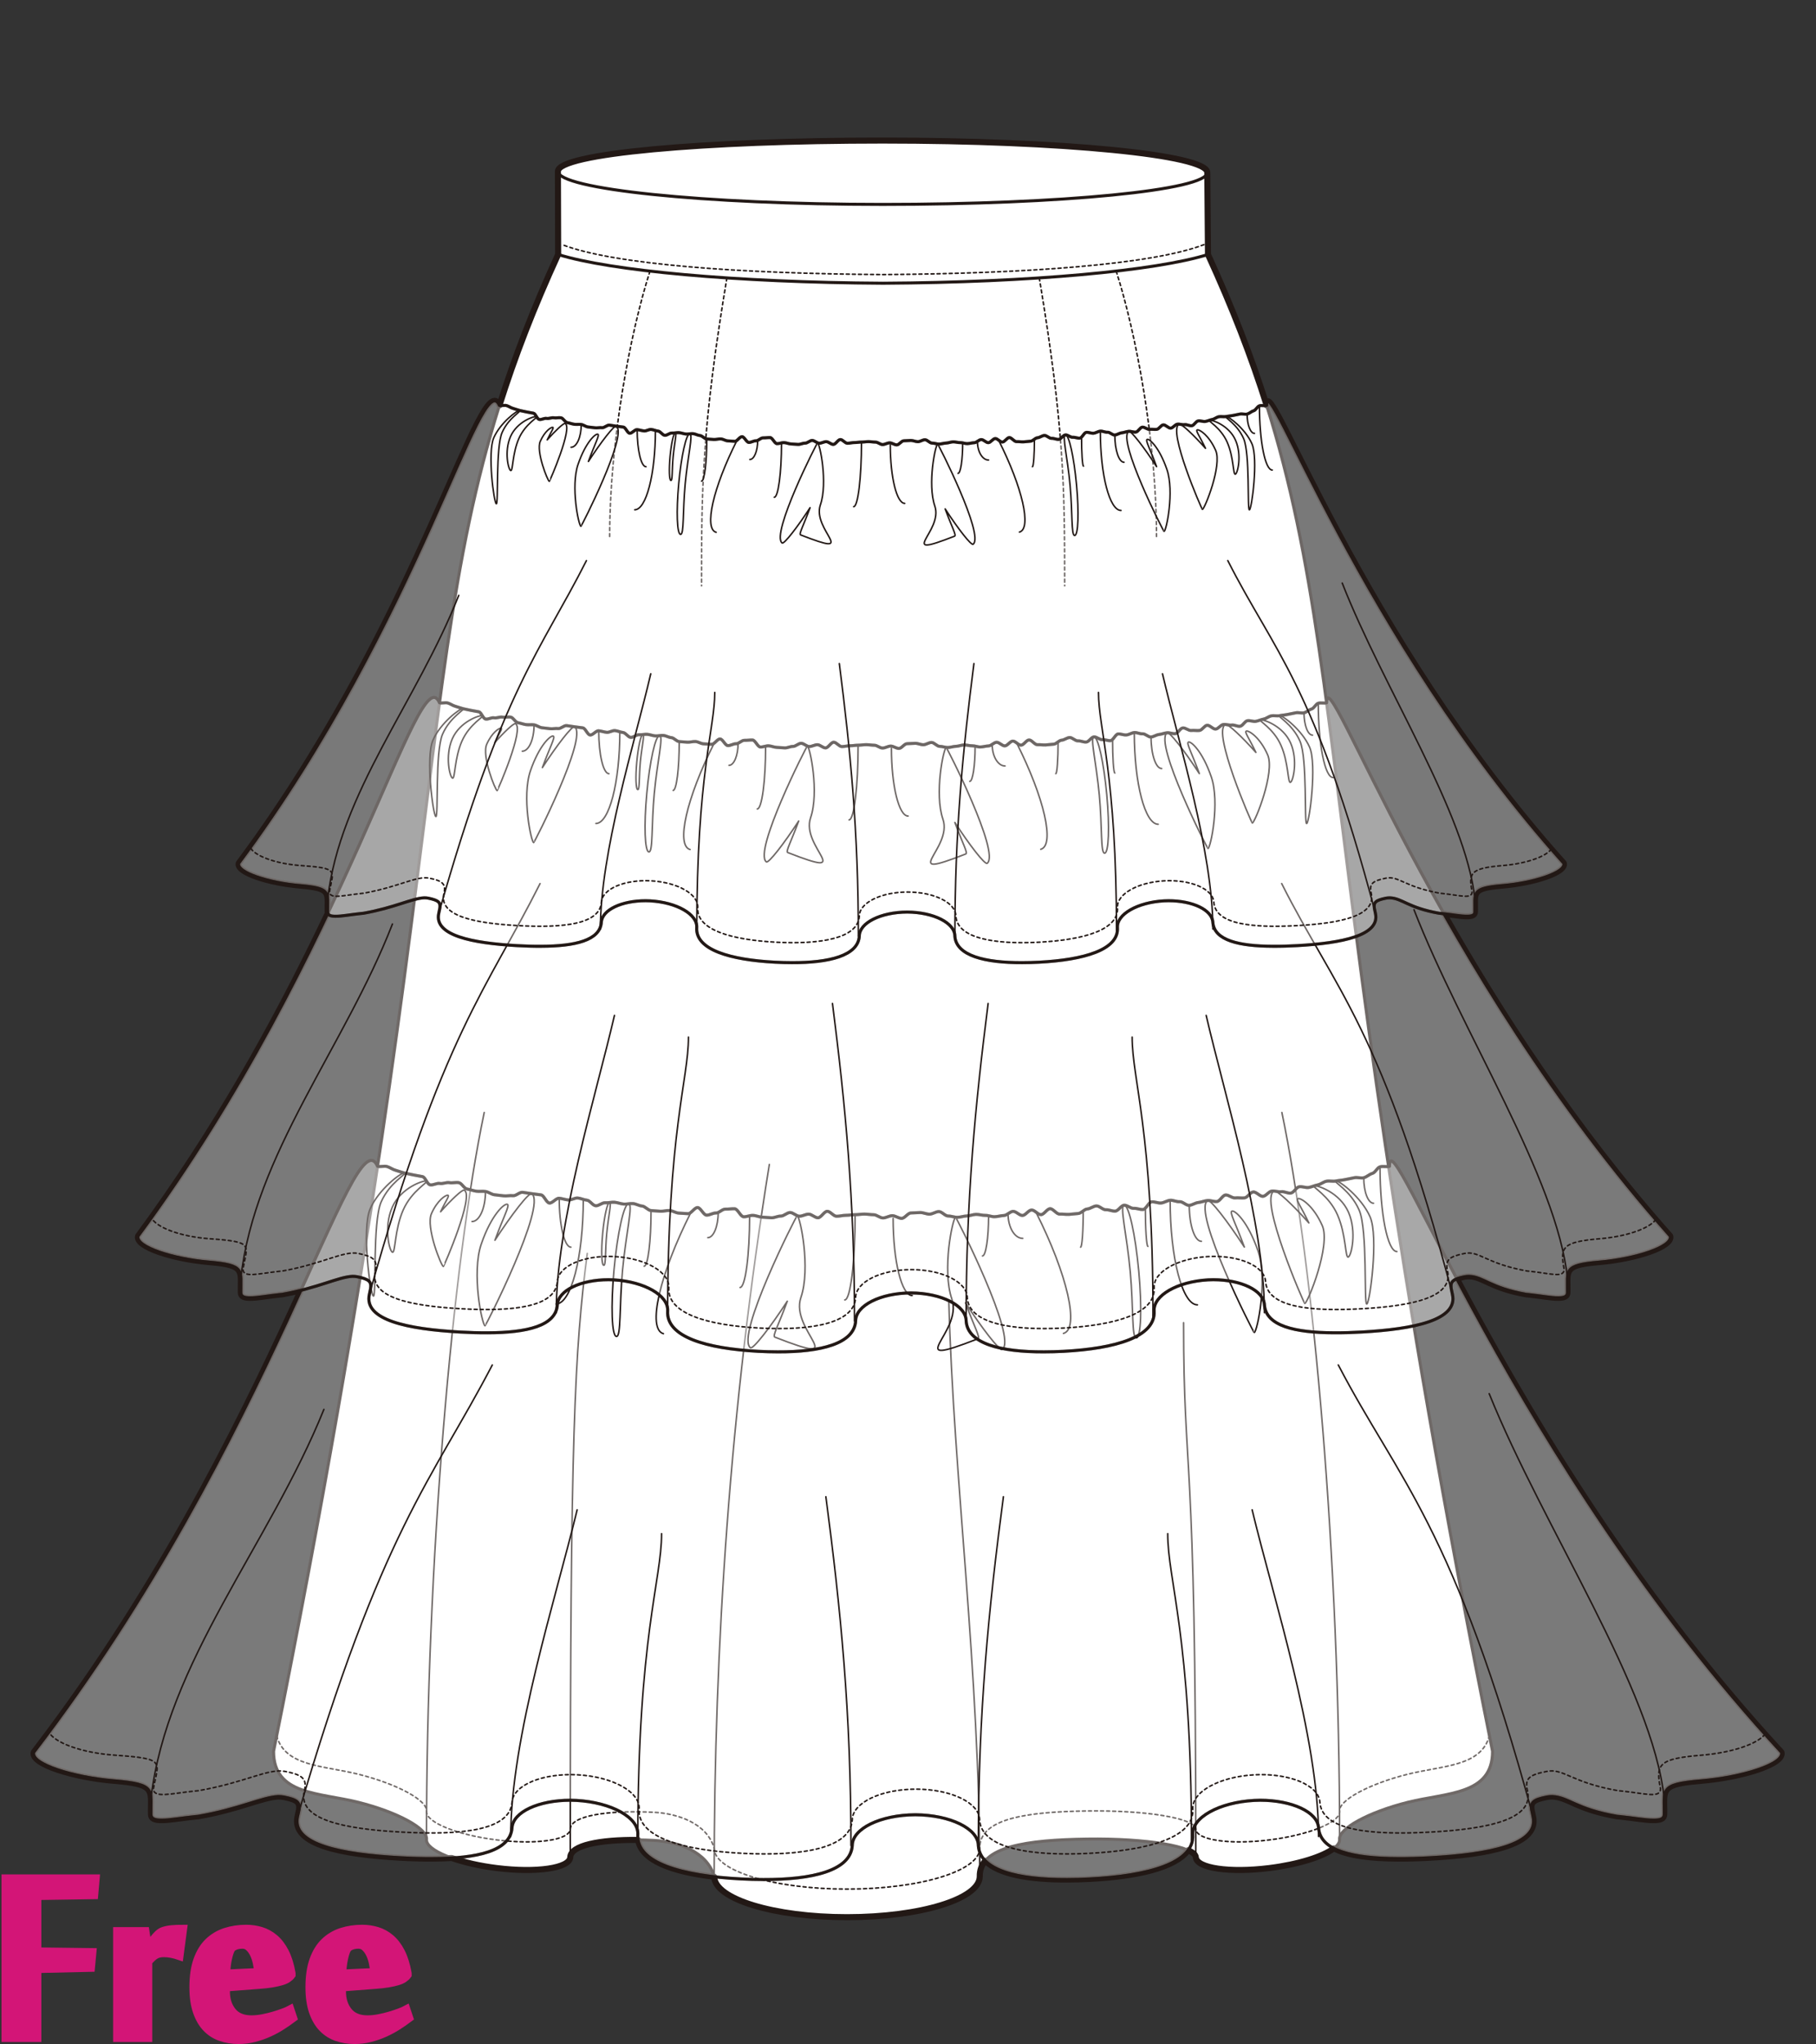 <?xml version="1.0" encoding="utf-8"?>
<!-- Generator: Adobe Illustrator 12.0.0, SVG Export Plug-In . SVG Version: 6.00 Build 51448)  -->
<!DOCTYPE svg PUBLIC "-//W3C//DTD SVG 1.1//EN" "http://www.w3.org/Graphics/SVG/1.1/DTD/svg11.dtd">
<svg  version="1.1" id="レイヤー_1" xmlns="http://www.w3.org/2000/svg" xmlns:xlink="http://www.w3.org/1999/xlink" width="600" height="675.129"
	 viewBox="0 0 600 675.129" overflow="visible" enable-background="new 0 0 600 675.129" xml:space="preserve">
<rect x="0" y="0" width="600" height="675.129" fill="#333333" stroke="none"/>
<rect fill="none" width="600" height="675"/>
<g>
	<g>
		<path fill="#FFFFFF" stroke="#221815" stroke-linecap="round" stroke-linejoin="round" d="M399.109,84.059
			c51.914,113.233,27.439,164.226,94.019,494.396c0,14.473-15.056,13.6-28,16.836c-12.949,3.244-23.027,8.74-22.524,12.284
			c0.248,3.591-10.176,7.818-23.294,9.44c-13.118,1.621-23.958,0.029-24.212-3.559c-0.173-3.608-16.295-6.305-36.012-6.017
			c-19.713,0.28-35.554,2.441-35.375,12.323c0,7.439-19.639,13.47-43.874,13.47c-24.233,0-43.876-6.03-43.876-13.47
			c-2.349-8.274-12.073-11.494-19.955-11.887c-15.133-0.76-27.502,1.094-27.592,5.58c-0.258,3.588-11.098,5.18-24.209,3.559
			c-13.125-1.622-23.546-5.85-23.297-9.44c0.505-3.544-9.577-9.04-22.525-12.284c-12.944-3.236-27.998-2.363-27.998-16.836
			c66.577-330.171,42.103-381.163,94.019-494.396"/>
		<path fill="#FFFFFF" stroke="#221815" stroke-linecap="round" stroke-linejoin="round" d="M291.763,93.548
			c48.817-0.268,90.147-4.117,107.347-9.49l-0.228-27.087c-13.271,4.143-54.786,9.693-107.211,9.98l0,0
			c-52.42-0.287-94.069-6.21-107.336-10.358l0.078,27.466C201.603,89.432,242.938,93.281,291.763,93.548"/>
		<path fill="#FFFFFF" stroke="#221815" stroke-linecap="round" stroke-linejoin="round" d="M398.882,56.971
			c0,5.823-48.028,10.544-107.277,10.544c-59.249,0-107.27-5.097-107.27-10.922c0-5.82,48.021-10.168,107.27-10.168
			C350.854,46.425,398.882,51.147,398.882,56.971z"/>
		<path fill="none" stroke="#221815" stroke-width="0.5" stroke-linecap="round" stroke-linejoin="round" d="M442.604,607.575
			c0-92.089-8.531-189.667-19.075-240.127"/>
		<path fill="none" stroke="#221815" stroke-width="0.5" stroke-linecap="round" stroke-linejoin="round" d="M395.098,613.457
			c0-140.081-4.045-123.826-4.045-176.579"/>
		<path fill="none" stroke="#221815" stroke-width="0.5" stroke-linecap="round" stroke-linejoin="round" stroke-dasharray="1" d="
			M91.414,573.316c2.701,10.189,15.411,9.801,26.969,12.695c12.949,3.24,23.03,8.735,22.525,12.277
			c-0.249,3.593,10.173,7.818,23.297,9.442c13.111,1.623,23.951,0.028,24.209-3.56c0.089-4.484,12.458-6.338,27.592-5.58
			c7.882,0.396,17.606,3.615,19.955,11.89c0,7.438,19.643,13.469,43.876,13.469c24.235,0,43.874-6.03,43.874-13.469
			c-0.179-9.888,15.662-12.041,35.375-12.329c19.717-0.283,35.839,2.414,36.012,6.02c0.254,3.588,11.094,5.183,24.212,3.56
			c13.118-1.624,23.542-5.85,23.294-9.442c-0.503-3.542,9.575-9.037,22.524-12.277c11.563-2.895,24.268-2.506,26.966-12.709"/>
		<path fill="none" stroke="#221815" stroke-width="0.5" stroke-linecap="round" stroke-linejoin="round" d="M140.908,607.575
			c0-92.089,8.533-189.667,19.077-240.127"/>
		<path fill="none" stroke="#221815" stroke-width="0.5" stroke-linecap="round" stroke-linejoin="round" d="M188.415,613.457
			c0-140.081,1.449-167.206,5.614-199.449"/>
		<path fill="none" stroke="#221815" stroke-width="0.5" stroke-linecap="round" stroke-linejoin="round" d="M235.961,619.764
			c0-75.947,5.29-155.112,18.227-235.156"/>
		<path fill="none" stroke="#221815" stroke-width="0.5" stroke-linecap="round" stroke-linejoin="round" d="M323.711,619.764
			c0-68.204-8.747-132.006-10.227-190.26"/>
		<path fill="none" stroke="#221815" stroke-width="0.5" stroke-linecap="round" stroke-linejoin="round" stroke-dasharray="1" d="
			M397.804,80.799c-17.247,6.629-58.88,9.575-106.021,9.892c-47.189-0.317-88.822-3.263-106.063-9.892"/>
	</g>
	<path fill="none" stroke="#221815" stroke-width="2" stroke-linecap="round" stroke-linejoin="round" d="M588.582,578.734
		c-51.315-55.618-86.604-117.462-107.23-156.352c0.641-0.246,1.461-0.46,2.513-0.678c0.505-0.104,1.036-0.141,1.585-0.139
		c4.715,0.217,6.834,3.809,18.768,5.949l0.862,0.078c3.96,0.414,7.45,1.107,9.719,1.065c1.925,0.024,3.087-0.385,3.087-1.749
		c0.033-1.926-0.063-3.46-0.003-4.697l0.003,0.008c-0.003-0.008-0.003-0.012-0.003-0.018c0.169-3.469,1.585-4.586,10.681-5.359
		c11.527-0.979,24.363-4.995,23.26-8.611c-31.789-35.766-56.557-74.359-74.736-106.416c3.074,0.355,5.764,0.852,7.565,0.818
		c1.661,0.021,2.668-0.329,2.668-1.502c0.028-1.653-0.054-2.97-0.003-4.032l0.003,0.006c0-0.005-0.003-0.011-0.003-0.016
		c0.146-2.976,1.373-3.935,9.238-4.6c9.969-0.843,21.066-4.291,20.115-7.395c-67.225-75.092-98.176-164.711-98.18-151.208
		c-5.021-15.959-11.268-32.134-19.381-49.83l-0.228-27.087c0-5.824-48.028-10.546-107.277-10.546
		c-59.249,0-107.27,4.348-107.27,10.168l0.078,27.466h-0.009c-8.115,17.696-14.361,33.872-19.382,49.832h-0.002
		c-5.966-13.573-25.32,67.048-82.326,146.011H82.69c0,0.001,0,0.002,0,0.003c-1.25,1.731-2.511,3.463-3.798,5.192
		c-0.953,3.104,10.147,6.552,20.12,7.395c7.838,0.663,9.083,1.618,9.236,4.569c-0.002,0.008-0.002,0.016-0.005,0.025l0.005-0.01
		c0.054,1.067-0.031,2.392-0.005,4.058c0,0.179,0.031,0.333,0.078,0.475c-14.067,29.584-32.966,65.217-58.3,100.572h-0.007
		c0,0.002,0.002,0.004,0.002,0.005c-1.444,2.017-2.903,4.034-4.393,6.048c-1.104,3.616,11.732,7.633,23.263,8.611
		c9.066,0.77,10.504,1.885,10.677,5.326c0,0.008-0.002,0.018-0.002,0.027l0.005-0.01c0.062,1.24-0.04,2.783-0.005,4.723
		c0,1.364,1.161,1.771,3.07,1.749c2.271,0.044,5.771-0.647,9.733-1.063l0.862-0.08c2.241-0.4,4.292-0.854,6.178-1.324
		c-16.688,36.496-42.765,91.497-83.235,145.893h-0.005c0,0.002,0,0.002,0.002,0.004c-1.649,2.217-3.314,4.433-5.01,6.646
		c-1.259,3.972,13.384,8.385,26.535,9.461c10.346,0.85,11.983,2.074,12.181,5.861c0,0.008-0.002,0.014-0.002,0.021l0.004-0.008
		c0.071,1.363-0.042,3.058-0.004,5.189c0,1.498,1.325,1.947,3.502,1.918c2.591,0.053,6.581-0.711,11.103-1.164l0.986-0.092
		c13.616-2.35,21.114-6.296,26.488-6.535c0.627,0,1.237,0.038,1.818,0.154c4.477,0.889,5.381,1.768,5.01,4.27
		c-0.152,0.699-0.291,1.383-0.446,2.082l0.408-1.865c-0.094,0.543-0.235,1.154-0.408,1.865
		c-2.257,9.416,14.597,12.655,34.041,13.707c3.683,0.199,7.25,0.307,10.626,0.278c2.18-0.007,4.268-0.073,6.262-0.196
		c4.031,1.428,9.231,2.627,14.945,3.334c13.111,1.621,23.951,0.029,24.209-3.559c0.08-3.952,9.689-5.859,22.323-5.738
		c0,0.008,0,0.016,0,0.025l0.002-0.025c0.028,0,0.061,0,0.091,0c1.074,6.81,11.279,10.555,25.139,12.159
		c0.2,7.386,19.758,13.355,43.867,13.355c24.235,0,43.874-6.03,43.874-13.47c-0.038-2.031,0.613-3.732,1.824-5.162
		c4.404,4.503,14.654,6.248,27.028,6.201c2.4,0,4.872-0.066,7.413-0.199c15.462-0.791,28.277-3.622,32.573-9.483
		c1.603,0.714,2.509,1.501,2.548,2.337c0.254,3.588,11.094,5.18,24.212,3.559c9.655-1.193,17.835-3.801,21.391-6.524
		c4.675,2.44,12.212,3.358,21.108,3.387c3.378,0.028,6.951-0.079,10.639-0.278c19.438-1.052,36.303-4.291,34.043-13.707
		c-0.154-0.705-0.301-1.396-0.448-2.096c-0.364-2.488,0.542-3.367,5.017-4.256c0.578-0.116,1.182-0.154,1.811-0.154
		c5.377,0.239,7.795,4.186,21.408,6.535l0.981,0.088c4.517,0.455,8.501,1.215,11.089,1.168c2.195,0.031,3.521-0.42,3.521-1.918
		c0.038-2.118-0.073-3.803-0.005-5.164l0.005,0.008c-0.003-0.006-0.005-0.012-0.005-0.02c0.195-3.81,1.812-5.036,12.184-5.889
		C575.197,587.119,589.838,582.706,588.582,578.734z"/>
	<path fill="none" stroke="#221815" stroke-width="0.5" stroke-linecap="round" stroke-linejoin="round" stroke-dasharray="1" d="
		M214.752,89.547c-6.542,20.394-13.323,56.197-13.323,87.648"/>
	<path fill="none" stroke="#221815" stroke-width="0.5" stroke-linecap="round" stroke-linejoin="round" stroke-dasharray="1" d="
		M240.161,91.797c-8.209,49.113-8.38,69.119-8.38,101.692"/>
	<path fill="none" stroke="#221815" stroke-width="0.5" stroke-linecap="round" stroke-linejoin="round" stroke-dasharray="1" d="
		M368.789,89.547c6.539,20.394,13.32,56.197,13.32,87.648"/>
	<path fill="none" stroke="#221815" stroke-width="0.5" stroke-linecap="round" stroke-linejoin="round" stroke-dasharray="1" d="
		M343.377,91.797c8.212,49.113,8.379,69.119,8.379,101.692"/>
	<g>
		<path opacity="0.35" fill="#FFFFFF" stroke="#221815" stroke-linecap="round" stroke-linejoin="round" d="M459.086,385.209
			c-0.941,0.304-2.122-0.104-3.135,0.195c-0.953,0.279-1.548,1.904-2.563,2.18c-0.965,0.26-1.795,1.16-2.813,1.416
			c-0.965,0.241-2.148-0.238-3.166,0.002c-0.975,0.23-1.99,0.383-3.008,0.609c-0.977,0.214-2.02,0.253-3.037,0.464
			c-0.984,0.206-2.09-0.125-3.107,0.077c-0.992,0.191-1.869,1.019-2.892,1.21c-0.989,0.183-1.944,0.669-2.964,0.852
			c-0.986,0.173-2.126-0.409-3.15-0.235c-0.993,0.168-1.742,1.933-2.764,2.095c-0.999,0.161-2.162-0.62-3.184-0.463
			c-0.996,0.153-2.106-0.354-3.131-0.202c-0.998,0.146-1.83,1.583-2.854,1.727c-1,0.139-2.265-1.568-3.291-1.432
			c-1.003,0.133-1.813,1.819-2.84,1.949c-1.005,0.125-2.066-0.117-3.091,0.008c-1.005,0.123-2.177-1.08-3.198-0.957
			c-1.011,0.117-1.818,2.041-2.841,2.154c-1.009,0.109-2.103-0.443-3.121-0.334c-1.015,0.109-1.997,0.546-3.022,0.653
			c-1.008,0.099-1.962,0.85-2.988,0.946c-1.008,0.098-2.172-1.309-3.201-1.215c-1.008,0.098-2.09-0.557-3.117-0.467
			c-1.01,0.092-1.971,0.815-2.992,0.904c-1.01,0.084-2.078-0.471-3.101-0.385c-1.008,0.083-1.839,2.448-2.86,2.527
			c-1.013,0.08-2.079-0.458-3.102-0.383c-1.014,0.08-2.123-1.104-3.143-1.029c-1.014,0.07-1.911,1.881-2.934,1.952
			c-1.014,0.067-2.083-0.524-3.104-0.456c-1.015,0.064-2.128-1.322-3.149-1.262c-1.018,0.066-1.98,0.947-3.007,1.008
			c-1.017,0.059-1.964,1.444-2.99,1.5c-1.015,0.057-2.034,0.234-3.058,0.291c-1.016,0.053-2.056-0.154-3.077-0.104
			c-1.022,0.053-2.138-1.822-3.159-1.775s-1.957,1.922-2.99,1.963c-1.012,0.047-2.1-1.577-3.124-1.533
			c-1.017,0.04-1.968,1.76-2.992,1.801c-1.015,0.037-2.093-1.389-3.116-1.35c-1.018,0.035-1.997,1.326-3.023,1.361
			c-1.018,0.034-2.031,0.371-3.059,0.404c-1.018,0.028-2.063-0.473-3.084-0.444c-1.021,0.03-2.055-0.355-3.084-0.329
			c-1.014,0.025-2.024,0.5-3.049,0.521c-1.02,0.022-2.033,0.424-3.059,0.445c-1.021,0.02-2.057-0.445-3.084-0.426
			c-1.017,0.016-2.066-1.486-3.093-1.467c-1.017,0.012-2.032,0.839-3.063,0.852c-1.016,0.014-2.047-0.543-3.068-0.534
			c-1.025,0.009-2.049,0.138-3.076,0.144c-1.023,0.007-2.038,1.778-3.067,1.787c-1.024,0.002-2.057-0.891-3.082-0.889
			c-1.033,0.003-2.062,0.741-3.096,0.741c-1.026,0-2.048-1.056-3.067-1.06c-1.024,0-2.043-0.207-3.063-0.21
			c-1.026-0.005-2.046,0.206-3.067,0.198c-1.026-0.01-2.048,0.215-3.07,0.203c-1.026-0.007-2.053,0.327-3.07,0.314
			c-1.026-0.014-2.024-1.617-3.049-1.637c-1.024-0.014-2.079,2.158-3.098,2.141c-1.024-0.018-2.027-1.184-3.046-1.203
			c-1.024-0.021-2.063,0.706-3.084,0.683c-1.022-0.024-2.018-1.188-3.035-1.217c-1.024-0.024-2.081,1.2-3.099,1.171
			c-1.023-0.023-2.066,0.594-3.086,0.563c-1.024-0.03-2.046-0.175-3.065-0.206c-1.024-0.035-2.029-0.551-3.048-0.584
			c-1.024-0.035-2.069,0.498-3.089,0.457c-1.019-0.037-1.942-2.604-2.959-2.644c-1.022-0.042-2.053,0.163-3.067,0.12
			c-1.027-0.047-2.107,1.329-3.124,1.281c-1.024-0.044-2.086,0.756-3.103,0.707c-1.022-0.051-1.924-2.451-2.941-2.504
			c-1.024-0.055-2.161,2.079-3.176,2.021c-1.024-0.057-2.041-0.127-3.056-0.188c-1.024-0.061-2.003-0.798-3.021-0.861
			c-1.022-0.064-2.072,0.314-3.084,0.246c-1.022-0.064-2.043-0.157-3.054-0.225c-1.024-0.069-1.954-1.422-2.964-1.496
			c-1.022-0.072-1.994-0.74-3.004-0.816c-1.021-0.077-2.064,0.241-3.074,0.162c-1.024-0.08-2.006-0.514-3.017-0.598
			c-1.023-0.084-2.069,0.254-3.079,0.166c-1.022-0.088-2.147,1.085-3.157,0.994c-1.019-0.094-1.891-1.75-2.898-1.846
			c-1.019-0.096-1.989-0.612-2.997-0.713c-1.022-0.1-2.13,0.757-3.135,0.652c-1.02-0.102-2.008-0.467-3.011-0.576
			c-1.021-0.111-2.246,1.7-3.251,1.586c-1.022-0.113-1.769-2.578-2.774-2.695c-1.02-0.119-2.022-0.275-3.025-0.395
			c-1.021-0.127-2.022-0.323-3.025-0.451c-1.022-0.13-2.229,1.249-3.23,1.113c-1.021-0.135-2.095,0.184-3.096,0.042
			c-1.02-0.14-2.043-0.212-3.044-0.354c-1.015-0.148-1.931-0.932-2.926-1.084c-1.022-0.156-2.088,0.063-3.08-0.093
			c-1.021-0.165-1.997-0.547-2.99-0.714c-1.02-0.167-1.748-1.93-2.739-2.104c-1.017-0.178-2.109,0.182-3.095,0
			c-1.02-0.189-2.175,0.454-3.162,0.264c-1.013-0.196-2.227,0.659-3.209,0.458c-1.015-0.211-1.569-2.513-2.546-2.725
			c-1.017-0.224-2.027-0.327-2.997-0.553c-1.017-0.239-2.011-0.394-2.978-0.634c-1.01-0.252-1.945-0.643-2.903-0.897
			c-1.008-0.272-1.849-0.95-2.795-1.228c-1.007-0.295-2.208,0.192-3.145-0.105c-8.042-17.755-34.521,90.402-113.601,193.525
			c-1.259,3.972,13.384,8.385,26.535,9.461c14.083,1.156,12.032,2.999,12.178,11.064c0,1.498,1.325,1.947,3.502,1.918
			c2.591,0.053,6.581-0.711,11.103-1.164l0.986-0.092c13.616-2.35,21.114-6.296,26.488-6.535c0.627,0,1.237,0.038,1.818,0.154
			c4.477,0.889,5.381,1.768,5.01,4.27c-0.152,0.699-0.291,1.383-0.446,2.082l0.408-1.865c-0.094,0.543-0.235,1.154-0.408,1.865
			c-2.257,9.416,14.597,12.655,34.041,13.707c3.683,0.199,7.25,0.307,10.626,0.278c14.638-0.047,25.647-2.471,26.173-10.173
			c0.347-5.225,8.773-9.08,19.277-9.094c0.655,0,1.315,0.023,1.984,0.06c11.596,0.63,20.686,5.692,20.306,11.309
			c-0.611,9.416,14.664,13.63,34.109,14.624c2.521,0.133,4.98,0.195,7.369,0.199c16.232,0.063,28.841-2.944,29.369-11.216
			c0-5.597,9.318-10.132,20.858-10.179c11.502,0.063,20.792,4.596,20.792,10.179c0.535,8.268,13.117,11.278,29.329,11.216
			c2.4,0,4.872-0.066,7.413-0.199c19.441-0.994,34.713-5.208,34.107-14.624c-0.381-5.616,8.711-10.679,20.305-11.309
			c0.667-0.036,1.33-0.06,1.98-0.06c10.506,0.014,18.93,3.869,19.281,9.091c0.525,7.702,11.527,10.129,26.158,10.176
			c3.378,0.028,6.951-0.079,10.639-0.278c19.438-1.052,36.303-4.291,34.043-13.707c-0.154-0.705-0.301-1.396-0.448-2.096
			c-0.364-2.488,0.542-3.367,5.017-4.256c0.578-0.116,1.182-0.154,1.811-0.154c5.377,0.239,7.795,4.186,21.408,6.535l0.981,0.088
			c4.517,0.455,8.501,1.215,11.089,1.168c2.195,0.031,3.521-0.42,3.521-1.918c0.15-8.065-1.902-9.908,12.179-11.064
			c13.15-1.076,27.791-5.489,26.535-9.461c-88.678-96.116-129.5-210.83-129.5-193.525H459.086z"/>
		<path fill="none" stroke="#221815" stroke-linecap="round" stroke-linejoin="round" d="M459.086,385.209
			c-0.941,0.304-2.122-0.104-3.135,0.195c-0.953,0.279-1.548,1.904-2.563,2.18c-0.965,0.26-1.795,1.16-2.813,1.416
			c-0.965,0.241-2.148-0.238-3.166,0.002c-0.975,0.23-1.99,0.383-3.008,0.609c-0.977,0.214-2.02,0.253-3.037,0.464
			c-0.984,0.206-2.09-0.125-3.107,0.077c-0.992,0.191-1.869,1.019-2.892,1.21c-0.989,0.183-1.944,0.669-2.964,0.852
			c-0.986,0.173-2.126-0.409-3.15-0.235c-0.993,0.168-1.742,1.933-2.764,2.095c-0.999,0.161-2.162-0.62-3.184-0.463
			c-0.996,0.153-2.106-0.354-3.131-0.202c-0.998,0.146-1.83,1.583-2.854,1.727c-1,0.139-2.265-1.568-3.291-1.432
			c-1.003,0.133-1.813,1.819-2.84,1.949c-1.005,0.125-2.066-0.117-3.091,0.008c-1.005,0.123-2.177-1.08-3.198-0.957
			c-1.011,0.117-1.818,2.041-2.841,2.154c-1.009,0.109-2.103-0.443-3.121-0.334c-1.015,0.109-1.997,0.546-3.022,0.653
			c-1.008,0.099-1.962,0.85-2.988,0.946c-1.008,0.098-2.172-1.309-3.201-1.215c-1.008,0.098-2.09-0.557-3.117-0.467
			c-1.01,0.092-1.971,0.815-2.992,0.904c-1.01,0.084-2.078-0.471-3.101-0.385c-1.008,0.083-1.839,2.448-2.86,2.527
			c-1.013,0.08-2.079-0.458-3.102-0.383c-1.014,0.08-2.123-1.104-3.143-1.029c-1.014,0.07-1.911,1.881-2.934,1.952
			c-1.014,0.067-2.083-0.524-3.104-0.456c-1.015,0.064-2.128-1.322-3.149-1.262c-1.018,0.066-1.98,0.947-3.007,1.008
			c-1.017,0.059-1.964,1.444-2.99,1.5c-1.015,0.057-2.034,0.234-3.058,0.291c-1.016,0.053-2.056-0.154-3.077-0.104
			c-1.022,0.053-2.138-1.822-3.159-1.775s-1.957,1.922-2.99,1.963c-1.012,0.047-2.1-1.577-3.124-1.533
			c-1.017,0.04-1.968,1.76-2.992,1.801c-1.015,0.037-2.093-1.389-3.116-1.35c-1.018,0.035-1.997,1.326-3.023,1.361
			c-1.018,0.034-2.031,0.371-3.059,0.404c-1.018,0.028-2.063-0.473-3.084-0.444c-1.021,0.03-2.055-0.355-3.084-0.329
			c-1.014,0.025-2.024,0.5-3.049,0.521c-1.02,0.022-2.033,0.424-3.059,0.445c-1.021,0.02-2.057-0.445-3.084-0.426
			c-1.017,0.016-2.066-1.486-3.093-1.467c-1.017,0.012-2.032,0.839-3.063,0.852c-1.016,0.014-2.047-0.543-3.068-0.534
			c-1.025,0.009-2.049,0.138-3.076,0.144c-1.023,0.007-2.038,1.778-3.067,1.787c-1.024,0.002-2.057-0.891-3.082-0.889
			c-1.033,0.003-2.062,0.741-3.096,0.741c-1.026,0-2.048-1.056-3.067-1.06c-1.024,0-2.043-0.207-3.063-0.21
			c-1.026-0.005-2.046,0.206-3.067,0.198c-1.026-0.01-2.048,0.215-3.07,0.203c-1.026-0.007-2.053,0.327-3.07,0.314
			c-1.026-0.014-2.024-1.617-3.049-1.637c-1.024-0.014-2.079,2.158-3.098,2.141c-1.024-0.018-2.027-1.184-3.046-1.203
			c-1.024-0.021-2.063,0.706-3.084,0.683c-1.022-0.024-2.018-1.188-3.035-1.217c-1.024-0.024-2.081,1.2-3.099,1.171
			c-1.023-0.023-2.066,0.594-3.086,0.563c-1.024-0.03-2.046-0.175-3.065-0.206c-1.024-0.035-2.029-0.551-3.048-0.584
			c-1.024-0.035-2.069,0.498-3.089,0.457c-1.019-0.037-1.942-2.604-2.959-2.644c-1.022-0.042-2.053,0.163-3.067,0.12
			c-1.027-0.047-2.107,1.329-3.124,1.281c-1.024-0.044-2.086,0.756-3.103,0.707c-1.022-0.051-1.924-2.451-2.941-2.504
			c-1.024-0.055-2.161,2.079-3.176,2.021c-1.024-0.057-2.041-0.127-3.056-0.188c-1.024-0.061-2.003-0.798-3.021-0.861
			c-1.022-0.064-2.072,0.314-3.084,0.246c-1.022-0.064-2.043-0.157-3.054-0.225c-1.024-0.069-1.954-1.422-2.964-1.496
			c-1.022-0.072-1.994-0.74-3.004-0.816c-1.021-0.077-2.064,0.241-3.074,0.162c-1.024-0.08-2.006-0.514-3.017-0.598
			c-1.023-0.084-2.069,0.254-3.079,0.166c-1.022-0.088-2.147,1.085-3.157,0.994c-1.019-0.094-1.891-1.75-2.898-1.846
			c-1.019-0.096-1.989-0.612-2.997-0.713c-1.022-0.1-2.13,0.757-3.135,0.652c-1.02-0.102-2.008-0.467-3.011-0.576
			c-1.021-0.111-2.246,1.7-3.251,1.586c-1.022-0.113-1.769-2.578-2.774-2.695c-1.02-0.119-2.022-0.275-3.025-0.395
			c-1.021-0.127-2.022-0.323-3.025-0.451c-1.022-0.13-2.229,1.249-3.23,1.113c-1.021-0.135-2.095,0.184-3.096,0.042
			c-1.02-0.14-2.043-0.212-3.044-0.354c-1.015-0.148-1.931-0.932-2.926-1.084c-1.022-0.156-2.088,0.063-3.08-0.093
			c-1.021-0.165-1.997-0.547-2.99-0.714c-1.02-0.167-1.748-1.93-2.739-2.104c-1.017-0.178-2.109,0.182-3.095,0
			c-1.02-0.189-2.175,0.454-3.162,0.264c-1.013-0.196-2.227,0.659-3.209,0.458c-1.015-0.211-1.569-2.513-2.546-2.725
			c-1.017-0.224-2.027-0.327-2.997-0.553c-1.017-0.239-2.011-0.394-2.978-0.634c-1.01-0.252-1.945-0.643-2.903-0.897
			c-1.008-0.272-1.849-0.95-2.795-1.228c-1.007-0.295-2.208,0.192-3.145-0.105c-8.042-17.755-34.521,90.402-113.601,193.525
			c-1.259,3.972,13.384,8.385,26.535,9.461c14.083,1.156,12.032,2.999,12.178,11.064c0,1.498,1.325,1.947,3.502,1.918
			c2.591,0.053,6.581-0.711,11.103-1.164l0.986-0.092c13.616-2.35,21.114-6.296,26.488-6.535c0.627,0,1.237,0.038,1.818,0.154
			c4.477,0.889,5.381,1.768,5.01,4.27c-0.152,0.699-0.291,1.383-0.446,2.082l0.408-1.865c-0.094,0.543-0.235,1.154-0.408,1.865
			c-2.257,9.416,14.597,12.655,34.041,13.707c3.683,0.199,7.25,0.307,10.626,0.278c14.638-0.047,25.647-2.471,26.173-10.173
			c0.347-5.225,8.773-9.08,19.277-9.094c0.655,0,1.315,0.023,1.984,0.06c11.596,0.63,20.686,5.692,20.306,11.309
			c-0.611,9.416,14.664,13.63,34.109,14.624c2.521,0.133,4.98,0.195,7.369,0.199c16.232,0.063,28.841-2.944,29.369-11.216
			c0-5.597,9.318-10.132,20.858-10.179c11.502,0.063,20.792,4.596,20.792,10.179c0.535,8.268,13.117,11.278,29.329,11.216
			c2.4,0,4.872-0.066,7.413-0.199c19.441-0.994,34.713-5.208,34.107-14.624c-0.381-5.616,8.711-10.679,20.305-11.309
			c0.667-0.036,1.33-0.06,1.98-0.06c10.506,0.014,18.93,3.869,19.281,9.091c0.525,7.702,11.527,10.129,26.158,10.176
			c3.378,0.028,6.951-0.079,10.639-0.278c19.438-1.052,36.303-4.291,34.043-13.707c-0.154-0.705-0.301-1.396-0.448-2.096
			c-0.364-2.488,0.542-3.367,5.017-4.256c0.578-0.116,1.182-0.154,1.811-0.154c5.377,0.239,7.795,4.186,21.408,6.535l0.981,0.088
			c4.517,0.455,8.501,1.215,11.089,1.168c2.195,0.031,3.521-0.42,3.521-1.918c0.15-8.065-1.902-9.908,12.179-11.064
			c13.15-1.076,27.791-5.489,26.535-9.461c-88.678-96.116-129.5-210.83-129.5-193.525H459.086z"/>
		<path fill="none" stroke="#221815" stroke-width="0.5" stroke-linecap="round" stroke-linejoin="round" d="M445.525,400.373
			c2.865,6.529,0.91,14.592-0.086,14.836c-1.002,0.24-0.671-7.431-3.541-13.958c-2.873-6.526-8.684-9.328-7.676-9.571
			C435.223,391.438,442.652,393.846,445.525,400.373z"/>
		<path fill="none" stroke="#221815" stroke-width="0.5" stroke-linecap="round" stroke-linejoin="round" d="M420.951,393.396
			c0.884-0.43,6.41,4.781,11.483,10.521c-2.499-5.296-4.47-7.81-3.565-8.026c1.006-0.244,5.14,2.4,8.005,8.931
			c2.872,6.532-4.768,25.474-5.772,25.717C430.838,430.599,415.803,395.908,420.951,393.396z"/>
		<path fill="none" stroke="#221815" stroke-width="0.5" stroke-linecap="round" stroke-linejoin="round" d="M398.938,396.523
			c0.846-0.662,6.727,6.951,12.19,15.375c-2.858-7.826-5.001-11.521-4.107-11.87c0.981-0.386,5.293,3.452,8.605,13.099
			c3.314,9.647-0.235,26.631-1.219,27.014C414.146,440.248,393.959,400.389,398.938,396.523z"/>
		<path fill="none" stroke="#221815" stroke-width="0.5" stroke-linecap="round" stroke-linejoin="round" d="M331.188,445.691
			c-0.855,0.658-6.736-6.955-12.195-15.376c2.858,7.821,4.998,11.521,4.107,11.868c-26.161,10.242-4.805-2.02-8.607-13.101
			c-3.313-9.644,0.236-26.627,1.219-27.013C315.975,401.968,336.162,441.823,331.188,445.691z"/>
		<path fill="none" stroke="#221815" stroke-width="0.5" stroke-linecap="round" stroke-linejoin="round" d="M452.67,401.917
			c2.865,6.526-0.084,28.563-1.088,28.806c-1.003,0.24,0.332-24.549-2.539-31.073c-2.869-6.53-8.681-9.331-7.678-9.574
			C442.365,389.834,449.799,395.385,452.67,401.917z"/>
		<path fill="none" stroke="#221815" stroke-width="0.5" stroke-linecap="round" stroke-linejoin="round" d="M373.424,419.979
			c1.111,12.097,0.453,21.982,2.012,21.908c1.558-0.081,1.915-9.949,0.804-22.049c-1.11-12.098-3.271-21.839-4.827-21.762
			C369.857,398.152,372.314,407.88,373.424,419.979z"/>
		<path fill="none" stroke="#221815" stroke-width="0.5" stroke-linecap="round" stroke-linejoin="round" d="M386.609,396.441
			c0,19.094,4.031,34.543,9.012,34.543"/>
		<path fill="none" stroke="#221815" stroke-width="0.5" stroke-linecap="round" stroke-linejoin="round" d="M342.252,400.328
			c10.447,20.652,14.523,38.582,9.104,40.093"/>
		<path fill="none" stroke="#221815" stroke-width="0.5" stroke-linecap="round" stroke-linejoin="round" d="M129.584,398.773
			c-2.868,6.528-0.916,14.592,0.086,14.834c1.001,0.244,0.672-7.428,3.542-13.953c2.871-6.529,8.676-9.331,7.678-9.572
			C139.888,389.841,132.457,392.243,129.584,398.773z"/>
		<path fill="none" stroke="#221815" stroke-width="0.5" stroke-linecap="round" stroke-linejoin="round" d="M153.371,393.094
			c-0.597-0.291-4.357,3.249-7.803,7.147c1.703-3.599,3.037-5.306,2.421-5.456c-0.681-0.165-3.488,1.633-5.439,6.068
			c-1.945,4.436,3.244,17.295,3.927,17.464C146.653,418.356,156.866,394.801,153.371,393.094z"/>
		<path fill="none" stroke="#221815" stroke-width="0.5" stroke-linecap="round" stroke-linejoin="round" d="M175.717,394.273
			c-0.848-0.66-6.734,6.953-12.195,15.373c2.858-7.825,4.999-11.523,4.108-11.87c-0.987-0.386-5.299,3.456-8.608,13.1
			c-3.317,9.647,0.234,26.63,1.219,27.018C160.504,437.994,180.692,398.137,175.717,394.273z"/>
		<path fill="none" stroke="#221815" stroke-width="0.5" stroke-linecap="round" stroke-linejoin="round" d="M247.926,445.15
			c0.848,0.661,6.729-6.955,12.193-15.375c-2.863,7.826-4.999,11.521-4.11,11.868c26.163,10.243,4.808-2.019,8.608-13.1
			c3.312-9.642-0.235-26.627-1.217-27.014C263.135,401.428,242.952,441.281,247.926,445.15z"/>
		<path fill="none" stroke="#221815" stroke-width="0.5" stroke-linecap="round" stroke-linejoin="round" d="M122.298,399.277
			c-2.873,6.527,0.085,28.565,1.083,28.811c1.005,0.241-0.324-24.549,2.539-31.076c2.87-6.527,8.684-9.332,7.681-9.572
			C132.6,387.198,125.164,392.75,122.298,399.277z"/>
		<path fill="none" stroke="#221815" stroke-width="0.5" stroke-linecap="round" stroke-linejoin="round" d="M205.69,419.513
			c-1.113,12.095-0.456,21.981-2.01,21.905c-1.557-0.082-1.919-9.953-0.808-22.049c1.113-12.098,3.274-21.842,4.829-21.765
			C209.263,397.684,206.799,407.413,205.69,419.513z"/>
		<path fill="none" stroke="#221815" stroke-width="0.5" stroke-linecap="round" stroke-linejoin="round" d="M200.443,407.563
			c-0.528,5.725-0.218,10.405-0.954,10.365c-0.737-0.035-0.909-4.707-0.38-10.435c0.526-5.726,1.55-10.337,2.283-10.3
			C202.131,397.232,200.969,401.834,200.443,407.563z"/>
		<path fill="none" stroke="#221815" stroke-width="0.5" stroke-linecap="round" stroke-linejoin="round" d="M192.713,396.148
			c0,19.092-4.023,34.543-9.005,34.543"/>
		<path fill="none" stroke="#221815" stroke-width="0.5" stroke-linecap="round" stroke-linejoin="round" d="M228.29,400.418
			c-10.438,20.653-14.508,38.581-9.094,40.092"/>
		<path fill="none" stroke="#221815" stroke-width="0.5" stroke-linecap="round" stroke-linejoin="round" stroke-dasharray="1" d="
			M583.17,572.773c-2.382,3.163-10.706,6.115-21.123,6.97c-14.081,1.146-15.057,2.997-13.428,11.056
			c0,3.282-5.039,1.549-12.93,0.756l-0.982-0.088c-15.613-2.697-18.098-7.498-23.648-6.388c-5.557,1.106-7.432,2.183-6.391,6.356
			c2.264,9.416-12.783,12.652-32.221,13.705c-19.448,1.053-35.721-0.481-36.362-9.896c-0.383-5.618-10.093-9.663-21.696-9.031
			c-11.594,0.624-20.686,5.685-20.305,11.309c0.605,9.413-14.666,13.626-34.107,14.621c-19.455,1.003-35.709-1.599-36.314-11.015
			c0-5.628-9.42-10.188-21.039-10.188l0,0c-11.624,0-21.039,4.56-21.039,10.188c-0.605,9.416-16.859,12.018-36.305,11.015
			c-19.451-0.995-34.725-5.208-34.119-14.621c0.385-5.624-8.707-10.685-20.305-11.309c-11.596-0.626-21.307,3.413-21.685,9.031
			c-0.642,9.414-16.921,10.948-36.367,9.896c-19.443-1.053-34.506-4.18-32.256-13.592c1.047-4.172-0.803-5.363-6.356-6.467
			c-5.548-1.109-13.123,3.688-28.73,6.385l-0.986,0.088c-7.885,0.793-13.786,2.529-13.786-0.756
			c1.632-8.986,4.311-9.91-12.566-11.056c-11.202-0.765-20.272-4.202-21.959-7.659"/>
		<path fill="none" stroke="#221815" stroke-width="0.5" stroke-linecap="round" stroke-linejoin="round" d="M281.157,609.587
			c0-44.19-3.401-78.173-8.292-115.222"/>
		<path fill="none" stroke="#221815" stroke-width="0.5" stroke-linecap="round" stroke-linejoin="round" d="M210.738,607.744
			c0-67.215,7.845-85.712,7.845-101.182"/>
		<path fill="none" stroke="#221815" stroke-width="0.5" stroke-linecap="round" stroke-linejoin="round" d="M49.87,594.078
			c5.259-45.167,39.068-83.801,57.146-128.561"/>
		<path fill="none" stroke="#221815" stroke-width="0.5" stroke-linecap="round" stroke-linejoin="round" d="M168.741,606.585
			c0-32.728,14.896-78.56,21.947-107.901"/>
		<path fill="none" stroke="#221815" stroke-width="0.5" stroke-linecap="round" stroke-linejoin="round" d="M506.49,599.893
			c-26.281-96.529-44.428-110.856-64.326-149.061"/>
		<path fill="none" stroke="#221815" stroke-width="0.5" stroke-linecap="round" stroke-linejoin="round" d="M98.331,599.893
			c27.784-95.074,44.42-110.85,64.324-149.05"/>
		<path fill="none" stroke="#221815" stroke-width="0.5" stroke-linecap="round" stroke-linejoin="round" d="M323.234,609.587
			c0-44.19,3.396-78.173,8.289-115.222"/>
		<path fill="none" stroke="#221815" stroke-width="0.5" stroke-linecap="round" stroke-linejoin="round" d="M393.656,607.744
			c0-67.215-7.848-85.712-7.848-101.182"/>
		<path fill="none" stroke="#221815" stroke-width="0.5" stroke-linecap="round" stroke-linejoin="round" d="M549.868,594.104
			c-3.913-36.441-39.763-89.018-57.844-133.778"/>
		<path fill="none" stroke="#221815" stroke-width="0.5" stroke-linecap="round" stroke-linejoin="round" d="M435.65,606.585
			c0-32.728-14.896-78.56-21.952-107.904"/>
		<path fill="none" stroke="#221815" stroke-width="0.5" stroke-linecap="round" stroke-linejoin="round" d="M160.396,393.539
			c0,5.485-1.985,9.925-4.437,9.925"/>
		<path fill="none" stroke="#221815" stroke-width="0.5" stroke-linecap="round" stroke-linejoin="round" d="M184.767,395.777
			c0,8.928,1.724,16.154,3.857,16.154"/>
		<path fill="none" stroke="#221815" stroke-width="0.5" stroke-linecap="round" stroke-linejoin="round" d="M215.104,399.848
			c0,10.158-1.024,18.375-2.288,18.375"/>
		<path fill="none" stroke="#221815" stroke-width="0.5" stroke-linecap="round" stroke-linejoin="round" d="M247.668,401.563
			c0,13.086-1.414,23.677-3.154,23.677"/>
		<path fill="none" stroke="#221815" stroke-width="0.5" stroke-linecap="round" stroke-linejoin="round" d="M237.286,400.477
			c0,4.593-1.531,8.31-3.422,8.31"/>
		<path fill="none" stroke="#221815" stroke-width="0.5" stroke-linecap="round" stroke-linejoin="round" d="M282.527,401.207
			c0,15.557-1.527,28.146-3.413,28.146"/>
		<path fill="none" stroke="#221815" stroke-width="0.5" stroke-linecap="round" stroke-linejoin="round" d="M295.081,402.426
			c0,14.08,2.812,25.475,6.288,25.475"/>
		<path fill="none" stroke="#221815" stroke-width="0.5" stroke-linecap="round" stroke-linejoin="round" d="M326.625,401.557
			c0,7.342-0.908,13.281-2.026,13.281"/>
		<path fill="none" stroke="#221815" stroke-width="0.5" stroke-linecap="round" stroke-linejoin="round" d="M333.053,400.891
			c0,4.498,2.17,8.137,4.852,8.137"/>
		<path fill="none" stroke="#221815" stroke-width="0.5" stroke-linecap="round" stroke-linejoin="round" d="M357.893,399.949
			c0,6.623-0.387,11.982-0.871,11.982"/>
		<path fill="none" stroke="#221815" stroke-width="0.5" stroke-linecap="round" stroke-linejoin="round" d="M378.414,398.73
			c0,7.162,0.389,12.958,0.865,12.958"/>
		<path fill="none" stroke="#221815" stroke-width="0.5" stroke-linecap="round" stroke-linejoin="round" d="M392.928,398.123
			c0,6.563,1.795,11.875,4.014,11.875"/>
		<path fill="none" stroke="#221815" stroke-width="0.5" stroke-linecap="round" stroke-linejoin="round" d="M450.576,389
			c0,4.65,1.443,8.416,3.224,8.416"/>
		<path fill="none" stroke="#221815" stroke-width="0.5" stroke-linecap="round" stroke-linejoin="round" d="M455.951,385.404
			c0,15.465,2.499,27.979,5.59,27.979"/>
	</g>
	<g>
		<path opacity="0.35" fill="#FFFFFF" stroke="#221815" stroke-linecap="round" stroke-linejoin="round" d="M438.3,232.113
			c-0.821,0.267-1.862-0.091-2.748,0.169c-0.837,0.246-1.357,1.671-2.247,1.913c-0.844,0.231-1.572,1.015-2.465,1.242
			c-0.848,0.216-1.881-0.206-2.775,0.005c-0.854,0.2-1.746,0.334-2.637,0.531c-0.859,0.187-1.771,0.223-2.663,0.408
			c-0.862,0.179-1.832-0.11-2.725,0.067c-0.869,0.169-1.64,0.892-2.536,1.059c-0.867,0.161-1.701,0.588-2.596,0.745
			c-0.869,0.154-1.865-0.355-2.763-0.203c-0.871,0.143-1.526,1.695-2.423,1.836c-0.875,0.14-1.896-0.545-2.791-0.407
			c-0.871,0.134-1.849-0.308-2.743-0.177c-0.876,0.127-1.606,1.389-2.505,1.513c-0.875,0.122-1.981-1.373-2.881-1.254
			c-0.881,0.118-1.593,1.595-2.49,1.709c-0.881,0.112-1.815-0.102-2.711,0.007c-0.881,0.108-1.906-0.943-2.805-0.839
			c-0.883,0.103-1.592,1.789-2.489,1.89c-0.888,0.098-1.839-0.389-2.739-0.293c-0.885,0.095-1.75,0.479-2.646,0.57
			c-0.885,0.091-1.721,0.747-2.619,0.833c-0.885,0.086-1.904-1.148-2.805-1.065c-0.887,0.083-1.834-0.492-2.733-0.41
			c-0.888,0.081-1.727,0.714-2.626,0.791c-0.886,0.078-1.82-0.41-2.715-0.334c-0.883,0.072-1.614,2.144-2.51,2.213
			c-0.887,0.07-1.822-0.4-2.719-0.333c-0.889,0.068-1.861-0.969-2.758-0.905c-0.888,0.063-1.673,1.652-2.57,1.715
			c-0.89,0.059-1.822-0.459-2.719-0.402c-0.891,0.058-1.863-1.159-2.763-1.103c-0.891,0.055-1.735,0.825-2.636,0.877
			c-0.89,0.053-1.721,1.269-2.616,1.318c-0.893,0.049-1.788,0.207-2.685,0.255c-0.893,0.048-1.802-0.134-2.701-0.088
			c-0.893,0.043-1.869-1.6-2.768-1.56c-0.895,0.042-1.717,1.683-2.619,1.723c-0.889,0.039-1.844-1.383-2.74-1.348
			c-0.891,0.037-1.727,1.546-2.624,1.58c-0.89,0.033-1.834-1.218-2.731-1.185c-0.891,0.032-1.75,1.167-2.646,1.198
			c-0.896,0.028-1.785,0.325-2.683,0.351c-0.894,0.028-1.807-0.414-2.704-0.388c-0.895,0.024-1.804-0.311-2.703-0.287
			c-0.891,0.022-1.775,0.436-2.673,0.455c-0.896,0.021-1.783,0.373-2.681,0.39c-0.895,0.017-1.804-0.387-2.703-0.372
			c-0.895,0.015-1.811-1.299-2.713-1.288c-0.895,0.015-1.779,0.74-2.684,0.749c-0.896,0.011-1.795-0.478-2.695-0.469
			c-0.895,0.011-1.791,0.121-2.694,0.127c-0.897,0.007-1.788,1.561-2.687,1.565s-1.804-0.781-2.706-0.78
			c-0.902,0.003-1.806,0.653-2.71,0.653c-0.9,0-1.794-0.928-2.689-0.929c-0.9-0.003-1.79-0.182-2.69-0.186
			c-0.895-0.003-1.792,0.18-2.687,0.173c-0.9-0.007-1.797,0.189-2.692,0.179c-0.897-0.008-1.797,0.286-2.689,0.275
			c-0.899-0.011-1.778-1.421-2.673-1.433c-0.897-0.011-1.823,1.891-2.715,1.876c-0.899-0.016-1.776-1.037-2.673-1.055
			c-0.895-0.018-1.806,0.617-2.701,0.599c-0.895-0.022-1.769-1.044-2.661-1.068c-0.895-0.021-1.825,1.055-2.713,1.03
			c-0.902-0.025-1.815,0.518-2.706,0.49c-0.899-0.029-1.794-0.15-2.687-0.178c-0.9-0.032-1.781-0.481-2.675-0.514
			c-0.895-0.032-1.813,0.437-2.706,0.402c-0.895-0.035-1.703-2.283-2.596-2.32c-0.897-0.035-1.799,0.145-2.689,0.105
			c-0.897-0.039-1.849,1.169-2.739,1.128c-0.895-0.044-1.83,0.659-2.72,0.616c-0.897-0.045-1.687-2.149-2.577-2.195
			c-0.897-0.046-1.896,1.824-2.785,1.774c-0.897-0.051-1.79-0.113-2.683-0.167c-0.895-0.053-1.752-0.698-2.645-0.752
			c-0.897-0.056-1.815,0.274-2.704,0.214c-0.892-0.055-1.79-0.134-2.677-0.196c-0.895-0.061-1.71-1.247-2.598-1.311
			c-0.896-0.064-1.748-0.648-2.631-0.715c-0.899-0.069-1.813,0.21-2.699,0.142c-0.895-0.07-1.756-0.452-2.645-0.525
			c-0.893-0.072-1.811,0.22-2.699,0.144c-0.895-0.077-1.879,0.954-2.764,0.875c-0.897-0.082-1.659-1.534-2.542-1.617
			c-0.896-0.084-1.745-0.538-2.628-0.625c-0.897-0.089-1.867,0.661-2.75,0.572c-0.893-0.091-1.757-0.414-2.638-0.507
			c-0.897-0.098-1.968,1.488-2.852,1.39c-0.895-0.098-1.55-2.261-2.431-2.362c-0.895-0.103-1.773-0.241-2.652-0.347
			c-0.895-0.108-1.771-0.282-2.654-0.395c-0.895-0.114-1.95,1.09-2.828,0.974c-0.895-0.116-1.837,0.161-2.715,0.039
			c-0.893-0.125-1.792-0.186-2.666-0.313c-0.893-0.13-1.696-0.817-2.567-0.95c-0.895-0.135-1.83,0.059-2.704-0.082
			c-0.893-0.143-1.745-0.477-2.616-0.624c-0.896-0.149-1.532-1.692-2.398-1.845c-0.897-0.157-1.851,0.161-2.718,0
			c-0.893-0.166-1.905,0.398-2.771,0.232c-0.886-0.175-1.953,0.575-2.81,0.396c-0.893-0.183-1.381-2.198-2.236-2.387
			c-0.89-0.194-1.775-0.286-2.63-0.483c-0.888-0.208-1.759-0.344-2.607-0.554c-0.883-0.223-1.706-0.563-2.544-0.79
			c-0.885-0.239-1.623-0.831-2.452-1.073c-0.883-0.26-1.936,0.168-2.758-0.095c-7.048-16.158-30.264,82.269-99.587,176.119
			c-1.104,3.616,11.732,7.633,23.263,8.611c12.345,1.05,10.548,2.729,10.675,10.066c0,1.364,1.161,1.771,3.07,1.749
			c2.271,0.044,5.771-0.647,9.733-1.063l0.862-0.08c11.941-2.138,18.511-5.732,23.223-5.949c0.55-0.002,1.088,0.035,1.593,0.139
			c3.925,0.809,4.716,1.609,4.395,3.891c-0.134,0.635-0.256,1.252-0.395,1.892l0.36-1.698c-0.08,0.496-0.202,1.053-0.36,1.698
			c-1.978,8.569,12.801,11.515,29.847,12.474c3.227,0.18,6.356,0.277,9.313,0.254c12.835-0.045,22.48-2.248,22.943-9.258
			c0.308-4.754,7.692-8.264,16.902-8.273c0.576,0.002,1.151,0.017,1.738,0.051c10.166,0.576,18.135,5.18,17.799,10.291
			c-0.533,8.568,12.855,12.402,29.903,13.311c2.21,0.117,4.366,0.176,6.461,0.177c14.229,0.062,25.285-2.678,25.748-10.204
			c0-5.092,8.169-9.223,18.283-9.26c10.084,0.054,18.227,4.18,18.227,9.26c0.471,7.524,11.498,10.266,25.715,10.204
			c2.1,0,4.269-0.06,6.498-0.177c17.045-0.908,30.431-4.742,29.9-13.311c-0.336-5.111,7.633-9.715,17.799-10.291
			c0.585-0.034,1.167-0.049,1.735-0.051c9.21,0.01,16.595,3.52,16.904,8.271c0.46,7.008,10.104,9.215,22.935,9.26
			c2.957,0.023,6.09-0.074,9.322-0.254c17.043-0.959,31.826-3.904,29.846-12.474c-0.133-0.644-0.263-1.269-0.395-1.909
			c-0.319-2.266,0.475-3.064,4.399-3.873c0.505-0.104,1.036-0.141,1.585-0.139c4.715,0.217,6.834,3.809,18.768,5.949l0.862,0.078
			c3.96,0.414,7.45,1.107,9.719,1.065c1.925,0.024,3.087-0.385,3.087-1.749c0.131-7.337-1.666-9.017,10.678-10.066
			c11.527-0.979,24.363-4.995,23.26-8.611C474.084,320.763,438.3,216.366,438.3,232.113"/>
		<path fill="none" stroke="#221815" stroke-linecap="round" stroke-linejoin="round" d="M438.3,232.113
			c-0.821,0.267-1.862-0.091-2.748,0.169c-0.837,0.246-1.357,1.671-2.247,1.913c-0.844,0.231-1.572,1.015-2.465,1.242
			c-0.848,0.216-1.881-0.206-2.775,0.005c-0.854,0.2-1.746,0.334-2.637,0.531c-0.859,0.187-1.771,0.223-2.663,0.408
			c-0.862,0.179-1.832-0.11-2.725,0.067c-0.869,0.169-1.64,0.892-2.536,1.059c-0.867,0.161-1.701,0.588-2.596,0.745
			c-0.869,0.154-1.865-0.355-2.763-0.203c-0.871,0.143-1.526,1.695-2.423,1.836c-0.875,0.14-1.896-0.545-2.791-0.407
			c-0.871,0.134-1.849-0.308-2.743-0.177c-0.876,0.127-1.606,1.389-2.505,1.513c-0.875,0.122-1.981-1.373-2.881-1.254
			c-0.881,0.118-1.593,1.595-2.49,1.709c-0.881,0.112-1.815-0.102-2.711,0.007c-0.881,0.108-1.906-0.943-2.805-0.839
			c-0.883,0.103-1.592,1.789-2.489,1.89c-0.888,0.098-1.839-0.389-2.739-0.293c-0.885,0.095-1.75,0.479-2.646,0.57
			c-0.885,0.091-1.721,0.747-2.619,0.833c-0.885,0.086-1.904-1.148-2.805-1.065c-0.887,0.083-1.834-0.492-2.733-0.41
			c-0.888,0.081-1.727,0.714-2.626,0.791c-0.886,0.078-1.82-0.41-2.715-0.334c-0.883,0.072-1.614,2.144-2.51,2.213
			c-0.887,0.07-1.822-0.4-2.719-0.333c-0.889,0.068-1.861-0.969-2.758-0.905c-0.888,0.063-1.673,1.652-2.57,1.715
			c-0.89,0.059-1.822-0.459-2.719-0.402c-0.891,0.058-1.863-1.159-2.763-1.103c-0.891,0.055-1.735,0.825-2.636,0.877
			c-0.89,0.053-1.721,1.269-2.616,1.318c-0.893,0.049-1.788,0.207-2.685,0.255c-0.893,0.048-1.802-0.134-2.701-0.088
			c-0.893,0.043-1.869-1.6-2.768-1.56c-0.895,0.042-1.717,1.683-2.619,1.723c-0.889,0.039-1.844-1.383-2.74-1.348
			c-0.891,0.037-1.727,1.546-2.624,1.58c-0.89,0.033-1.834-1.218-2.731-1.185c-0.891,0.032-1.75,1.167-2.646,1.198
			c-0.896,0.028-1.785,0.325-2.683,0.351c-0.894,0.028-1.807-0.414-2.704-0.388c-0.895,0.024-1.804-0.311-2.703-0.287
			c-0.891,0.022-1.775,0.436-2.673,0.455c-0.896,0.021-1.783,0.373-2.681,0.39c-0.895,0.017-1.804-0.387-2.703-0.372
			c-0.895,0.015-1.811-1.299-2.713-1.288c-0.895,0.015-1.779,0.74-2.684,0.749c-0.896,0.011-1.795-0.478-2.695-0.469
			c-0.895,0.011-1.791,0.121-2.694,0.127c-0.897,0.007-1.788,1.561-2.687,1.565s-1.804-0.781-2.706-0.78
			c-0.902,0.003-1.806,0.653-2.71,0.653c-0.9,0-1.794-0.928-2.689-0.929c-0.9-0.003-1.79-0.182-2.69-0.186
			c-0.895-0.003-1.792,0.18-2.687,0.173c-0.9-0.007-1.797,0.189-2.692,0.179c-0.897-0.008-1.797,0.286-2.689,0.275
			c-0.899-0.011-1.778-1.421-2.673-1.433c-0.897-0.011-1.823,1.891-2.715,1.876c-0.899-0.016-1.776-1.037-2.673-1.055
			c-0.895-0.018-1.806,0.617-2.701,0.599c-0.895-0.022-1.769-1.044-2.661-1.068c-0.895-0.021-1.825,1.055-2.713,1.03
			c-0.902-0.025-1.815,0.518-2.706,0.49c-0.899-0.029-1.794-0.15-2.687-0.178c-0.9-0.032-1.781-0.481-2.675-0.514
			c-0.895-0.032-1.813,0.437-2.706,0.402c-0.895-0.035-1.703-2.283-2.596-2.32c-0.897-0.035-1.799,0.145-2.689,0.105
			c-0.897-0.039-1.849,1.169-2.739,1.128c-0.895-0.044-1.83,0.659-2.72,0.616c-0.897-0.045-1.687-2.149-2.577-2.195
			c-0.897-0.046-1.896,1.824-2.785,1.774c-0.897-0.051-1.79-0.113-2.683-0.167c-0.895-0.053-1.752-0.698-2.645-0.752
			c-0.897-0.056-1.815,0.274-2.704,0.214c-0.892-0.055-1.79-0.134-2.677-0.196c-0.895-0.061-1.71-1.247-2.598-1.311
			c-0.896-0.064-1.748-0.648-2.631-0.715c-0.899-0.069-1.813,0.21-2.699,0.142c-0.895-0.07-1.756-0.452-2.645-0.525
			c-0.893-0.072-1.811,0.22-2.699,0.144c-0.895-0.077-1.879,0.954-2.764,0.875c-0.897-0.082-1.659-1.534-2.542-1.617
			c-0.896-0.084-1.745-0.538-2.628-0.625c-0.897-0.089-1.867,0.661-2.75,0.572c-0.893-0.091-1.757-0.414-2.638-0.507
			c-0.897-0.098-1.968,1.488-2.852,1.39c-0.895-0.098-1.55-2.261-2.431-2.362c-0.895-0.103-1.773-0.241-2.652-0.347
			c-0.895-0.108-1.771-0.282-2.654-0.395c-0.895-0.114-1.95,1.09-2.828,0.974c-0.895-0.116-1.837,0.161-2.715,0.039
			c-0.893-0.125-1.792-0.186-2.666-0.313c-0.893-0.13-1.696-0.817-2.567-0.95c-0.895-0.135-1.83,0.059-2.704-0.082
			c-0.893-0.143-1.745-0.477-2.616-0.624c-0.896-0.149-1.532-1.692-2.398-1.845c-0.897-0.157-1.851,0.161-2.718,0
			c-0.893-0.166-1.905,0.398-2.771,0.232c-0.886-0.175-1.953,0.575-2.81,0.396c-0.893-0.183-1.381-2.198-2.236-2.387
			c-0.89-0.194-1.775-0.286-2.63-0.483c-0.888-0.208-1.759-0.344-2.607-0.554c-0.883-0.223-1.706-0.563-2.544-0.79
			c-0.885-0.239-1.623-0.831-2.452-1.073c-0.883-0.26-1.936,0.168-2.758-0.095c-7.048-16.158-30.264,82.269-99.587,176.119
			c-1.104,3.616,11.732,7.633,23.263,8.611c12.345,1.05,10.548,2.729,10.675,10.066c0,1.364,1.161,1.771,3.07,1.749
			c2.271,0.044,5.771-0.647,9.733-1.063l0.862-0.08c11.941-2.138,18.511-5.732,23.223-5.949c0.55-0.002,1.088,0.035,1.593,0.139
			c3.925,0.809,4.716,1.609,4.395,3.891c-0.134,0.635-0.256,1.252-0.395,1.892l0.36-1.698c-0.08,0.496-0.202,1.053-0.36,1.698
			c-1.978,8.569,12.801,11.515,29.847,12.474c3.227,0.18,6.356,0.277,9.313,0.254c12.835-0.045,22.48-2.248,22.943-9.258
			c0.308-4.754,7.692-8.264,16.902-8.273c0.576,0.002,1.151,0.017,1.738,0.051c10.166,0.576,18.135,5.18,17.799,10.291
			c-0.533,8.568,12.855,12.402,29.903,13.311c2.21,0.117,4.366,0.176,6.461,0.177c14.229,0.062,25.285-2.678,25.748-10.204
			c0-5.092,8.169-9.223,18.283-9.26c10.084,0.054,18.227,4.18,18.227,9.26c0.471,7.524,11.498,10.266,25.715,10.204
			c2.1,0,4.269-0.06,6.498-0.177c17.045-0.908,30.431-4.742,29.9-13.311c-0.336-5.111,7.633-9.715,17.799-10.291
			c0.585-0.034,1.167-0.049,1.735-0.051c9.21,0.01,16.595,3.52,16.904,8.271c0.46,7.008,10.104,9.215,22.935,9.26
			c2.957,0.023,6.09-0.074,9.322-0.254c17.043-0.959,31.826-3.904,29.846-12.474c-0.133-0.644-0.263-1.269-0.395-1.909
			c-0.319-2.266,0.475-3.064,4.399-3.873c0.505-0.104,1.036-0.141,1.585-0.139c4.715,0.217,6.834,3.809,18.768,5.949l0.862,0.078
			c3.96,0.414,7.45,1.107,9.719,1.065c1.925,0.024,3.087-0.385,3.087-1.749c0.131-7.337-1.666-9.017,10.678-10.066
			c11.527-0.979,24.363-4.995,23.26-8.611C474.084,320.763,438.3,216.366,438.3,232.113"/>
		<path fill="none" stroke="#221815" stroke-width="0.5" stroke-linecap="round" stroke-linejoin="round" d="M426.41,245.407
			c2.514,5.721,0.803,12.791-0.075,13.004c-0.876,0.213-0.587-6.51-3.103-12.232c-2.519-5.725-7.613-8.179-6.729-8.392
			C417.379,237.574,423.893,239.685,426.41,245.407z"/>
		<path fill="none" stroke="#221815" stroke-width="0.5" stroke-linecap="round" stroke-linejoin="round" d="M404.869,239.291
			c0.773-0.375,5.618,4.193,10.067,9.224c-2.192-4.642-3.921-6.847-3.127-7.04c0.884-0.212,4.503,2.11,7.019,7.833
			c2.518,5.725-4.181,22.33-5.062,22.542C413.534,271.905,400.355,241.491,404.869,239.291z"/>
		<path fill="none" stroke="#221815" stroke-width="0.5" stroke-linecap="round" stroke-linejoin="round" d="M385.568,242.033
			c0.746-0.578,5.898,6.094,10.686,13.476c-2.504-6.858-4.381-10.099-3.599-10.402c0.862-0.341,4.642,3.027,7.544,11.483
			c2.906,8.457-0.203,23.346-1.065,23.684C398.906,280.36,381.207,245.423,385.568,242.033z"/>
		<path fill="none" stroke="#221815" stroke-width="0.5" stroke-linecap="round" stroke-linejoin="round" d="M326.175,285.134
			c-0.747,0.581-5.903-6.095-10.687-13.477c2.506,6.859,4.38,10.098,3.6,10.403c-22.933,8.979-4.216-1.767-7.547-11.484
			c-2.902-8.455,0.207-23.342,1.069-23.682C312.84,246.803,330.539,281.744,326.175,285.134z"/>
		<path fill="none" stroke="#221815" stroke-width="0.5" stroke-linecap="round" stroke-linejoin="round" d="M432.674,246.76
			c2.512,5.722-0.07,25.04-0.953,25.252c-0.879,0.213,0.289-21.52-2.227-27.241c-2.516-5.722-7.607-8.18-6.729-8.39
			C423.641,236.168,430.156,241.038,432.674,246.76z"/>
		<path fill="none" stroke="#221815" stroke-width="0.5" stroke-linecap="round" stroke-linejoin="round" d="M363.206,262.596
			c0.973,10.604,0.397,19.27,1.762,19.205c1.367-0.069,1.677-8.726,0.706-19.332c-0.974-10.605-2.869-19.145-4.236-19.077
			C360.077,243.461,362.229,251.992,363.206,262.596z"/>
		<path fill="none" stroke="#221815" stroke-width="0.5" stroke-linecap="round" stroke-linejoin="round" d="M374.765,241.961
			c0,16.738,3.535,30.284,7.899,30.284"/>
		<path fill="none" stroke="#221815" stroke-width="0.5" stroke-linecap="round" stroke-linejoin="round" d="M335.878,245.37
			c9.157,18.107,12.728,33.824,7.983,35.146"/>
		<path fill="none" stroke="#221815" stroke-width="0.5" stroke-linecap="round" stroke-linejoin="round" d="M149.443,244.005
			c-2.513,5.725-0.803,12.792,0.077,13.004c0.876,0.215,0.589-6.51,3.105-12.232c2.516-5.726,7.605-8.178,6.732-8.392
			C158.477,236.174,151.963,238.283,149.443,244.005z"/>
		<path fill="none" stroke="#221815" stroke-width="0.5" stroke-linecap="round" stroke-linejoin="round" d="M170.293,239.028
			c-0.523-0.257-3.817,2.845-6.84,6.265c1.494-3.156,2.661-4.652,2.125-4.783c-0.599-0.145-3.058,1.432-4.768,5.319
			c-1.708,3.888,2.842,15.163,3.438,15.306C164.407,261.175,173.358,240.522,170.293,239.028z"/>
		<path fill="none" stroke="#221815" stroke-width="0.5" stroke-linecap="round" stroke-linejoin="round" d="M189.885,240.061
			c-0.742-0.579-5.902,6.093-10.687,13.474c2.504-6.855,4.38-10.098,3.596-10.402c-0.862-0.337-4.644,3.027-7.547,11.485
			c-2.903,8.456,0.209,23.344,1.071,23.683C176.548,278.388,194.247,243.449,189.885,240.061z"/>
		<path fill="none" stroke="#221815" stroke-width="0.5" stroke-linecap="round" stroke-linejoin="round" d="M253.186,284.663
			c0.747,0.578,5.9-6.095,10.692-13.478c-2.511,6.858-4.383,10.1-3.604,10.405c22.937,8.978,4.211-1.769,7.542-11.485
			c2.905-8.454-0.202-23.344-1.064-23.683C266.52,246.333,248.829,281.271,253.186,284.663z"/>
		<path fill="none" stroke="#221815" stroke-width="0.5" stroke-linecap="round" stroke-linejoin="round" d="M143.052,244.45
			c-2.513,5.718,0.078,25.04,0.954,25.251c0.878,0.213-0.289-21.519,2.227-27.239c2.513-5.725,7.608-8.182,6.731-8.392
			C152.088,233.855,145.567,238.725,143.052,244.45z"/>
		<path fill="none" stroke="#221815" stroke-width="0.5" stroke-linecap="round" stroke-linejoin="round" d="M216.161,262.185
			c-0.975,10.604-0.399,19.271-1.764,19.203c-1.362-0.068-1.682-8.722-0.704-19.329c0.974-10.606,2.867-19.145,4.23-19.077
			C219.292,243.049,217.133,251.579,216.161,262.185z"/>
		<path fill="none" stroke="#221815" stroke-width="0.5" stroke-linecap="round" stroke-linejoin="round" d="M211.56,251.711
			c-0.463,5.017-0.19,9.121-0.834,9.086c-0.646-0.032-0.798-4.125-0.336-9.146c0.463-5.021,1.36-9.061,2.004-9.03
			C213.042,242.652,212.02,246.692,211.56,251.711z"/>
		<path fill="none" stroke="#221815" stroke-width="0.5" stroke-linecap="round" stroke-linejoin="round" d="M204.786,241.707
			c0,16.735-3.53,30.28-7.896,30.28"/>
		<path fill="none" stroke="#221815" stroke-width="0.5" stroke-linecap="round" stroke-linejoin="round" d="M235.973,245.445
			c-9.151,18.106-12.721,33.824-7.974,35.147"/>
		<path fill="none" stroke="#221815" stroke-width="0.5" stroke-linecap="round" stroke-linejoin="round" stroke-dasharray="1" d="
			M64.999,397.389"/>
		<path fill="none" stroke="#221815" stroke-width="0.5" stroke-linecap="round" stroke-linejoin="round" stroke-dasharray="1" d="
			M547.08,402.813c-2.09,2.877-9.386,5.559-18.518,6.339c-12.344,1.044-13.198,2.726-11.772,10.059c0,2.99-4.421,1.413-11.335,0.689
			l-0.86-0.08c-13.687-2.452-15.866-6.822-20.73-5.813c-4.871,1.008-6.516,1.986-5.604,5.785
			c1.985,8.568-11.203,11.514-28.246,12.473c-17.048,0.959-31.316-0.436-31.879-9.01c-0.33-5.106-8.846-8.789-19.018-8.217
			c-10.166,0.572-18.135,5.176-17.799,10.295c0.53,8.564-12.855,12.396-29.9,13.305c-17.058,0.91-31.309-1.453-31.838-10.023
			c0-5.121-8.254-9.271-18.443-9.271v0.003c-10.188,0-18.441,4.146-18.441,9.268c-0.531,8.57-14.781,10.934-31.831,10.023
			c-17.048-0.908-30.438-4.74-29.905-13.305c0.333-5.119-7.634-9.723-17.802-10.295c-10.166-0.568-18.683,3.11-19.014,8.217
			c-0.564,8.574-14.833,9.969-31.878,9.01c-17.045-0.955-30.252-3.805-28.28-12.37c0.919-3.798-0.705-4.88-5.571-5.886
			c-4.865-1.007-11.502,3.359-25.189,5.812l-0.862,0.082c-6.913,0.722-12.084,2.302-12.084-0.691
			c1.43-8.18,3.779-9.015-11.016-10.059c-9.82-0.7-17.773-3.827-19.251-6.972"/>
		<path fill="none" stroke="#221815" stroke-width="0.5" stroke-linecap="round" stroke-linejoin="round" d="M282.32,436.309
			c0-40.213-2.983-71.141-7.27-104.855"/>
		<path fill="none" stroke="#221815" stroke-width="0.5" stroke-linecap="round" stroke-linejoin="round" d="M220.584,434.635
			c0-61.172,6.879-78.002,6.879-92.082"/>
		<path fill="none" stroke="#221815" stroke-width="0.5" stroke-linecap="round" stroke-linejoin="round" d="M79.561,422.197
			c4.611-41.106,34.25-76.266,50.098-116.999"/>
		<path fill="none" stroke="#221815" stroke-width="0.5" stroke-linecap="round" stroke-linejoin="round" d="M183.769,433.578
			c0-29.783,13.062-71.496,19.244-98.196"/>
		<path fill="none" stroke="#221815" stroke-width="0.5" stroke-linecap="round" stroke-linejoin="round" d="M479.859,427.487
			c-23.041-87.849-38.947-100.885-56.395-135.651"/>
		<path fill="none" stroke="#221815" stroke-width="0.5" stroke-linecap="round" stroke-linejoin="round" d="M122.042,427.487
			c24.362-86.521,38.946-100.879,56.393-135.644"/>
		<path fill="none" stroke="#221815" stroke-width="0.5" stroke-linecap="round" stroke-linejoin="round" d="M319.205,436.309
			c0-40.213,2.979-71.141,7.268-104.855"/>
		<path fill="none" stroke="#221815" stroke-width="0.5" stroke-linecap="round" stroke-linejoin="round" d="M380.941,434.635
			c0-61.172-6.882-78.002-6.882-92.082"/>
		<path fill="none" stroke="#221815" stroke-width="0.5" stroke-linecap="round" stroke-linejoin="round" d="M517.885,422.221
			c-3.43-33.164-34.856-81.013-50.709-121.746"/>
		<path fill="none" stroke="#221815" stroke-width="0.5" stroke-linecap="round" stroke-linejoin="round" d="M417.757,433.578
			c0-29.783-13.057-71.496-19.245-98.199"/>
		<path fill="none" stroke="#221815" stroke-width="0.5" stroke-linecap="round" stroke-linejoin="round" d="M176.455,239.417
			c0,4.809-1.741,8.701-3.89,8.701"/>
		<path fill="none" stroke="#221815" stroke-width="0.5" stroke-linecap="round" stroke-linejoin="round" d="M197.819,241.379
			c0,7.827,1.512,14.162,3.377,14.162"/>
		<path fill="none" stroke="#221815" stroke-width="0.5" stroke-linecap="round" stroke-linejoin="round" d="M224.413,244.947
			c0,8.906-0.895,16.106-2.003,16.106"/>
		<path fill="none" stroke="#221815" stroke-width="0.5" stroke-linecap="round" stroke-linejoin="round" d="M252.96,246.453
			c0,11.469-1.238,20.753-2.764,20.753"/>
		<path fill="none" stroke="#221815" stroke-width="0.5" stroke-linecap="round" stroke-linejoin="round" d="M243.86,245.497
			c0,4.027-1.343,7.286-2.999,7.286"/>
		<path fill="none" stroke="#221815" stroke-width="0.5" stroke-linecap="round" stroke-linejoin="round" d="M283.518,246.138
			c0,13.638-1.339,24.673-2.993,24.673"/>
		<path fill="none" stroke="#221815" stroke-width="0.5" stroke-linecap="round" stroke-linejoin="round" d="M294.524,247.207
			c0,12.344,2.466,22.333,5.513,22.333"/>
		<path fill="none" stroke="#221815" stroke-width="0.5" stroke-linecap="round" stroke-linejoin="round" d="M322.18,246.447
			c0,6.435-0.795,11.64-1.778,11.64"/>
		<path fill="none" stroke="#221815" stroke-width="0.5" stroke-linecap="round" stroke-linejoin="round" d="M327.813,245.861
			c0,3.944,1.902,7.133,4.253,7.133"/>
		<path fill="none" stroke="#221815" stroke-width="0.5" stroke-linecap="round" stroke-linejoin="round" d="M349.592,245.034
			c0,5.808-0.342,10.507-0.768,10.507"/>
		<path fill="none" stroke="#221815" stroke-width="0.5" stroke-linecap="round" stroke-linejoin="round" d="M367.58,243.967
			c0,6.28,0.34,11.36,0.758,11.36"/>
		<path fill="none" stroke="#221815" stroke-width="0.5" stroke-linecap="round" stroke-linejoin="round" d="M380.303,243.437
			c0,5.751,1.572,10.407,3.516,10.407"/>
		<path fill="none" stroke="#221815" stroke-width="0.5" stroke-linecap="round" stroke-linejoin="round" d="M430.84,235.437
			c0,4.079,1.267,7.377,2.826,7.377"/>
		<path fill="none" stroke="#221815" stroke-width="0.5" stroke-linecap="round" stroke-linejoin="round" d="M435.552,232.283
			c0,13.561,2.191,24.531,4.899,24.531"/>
	</g>
	<g>
		<path opacity="0.34" fill="#FFFFFF" stroke="#221815" stroke-linecap="round" stroke-linejoin="round" d="M418.49,133.89
			c-0.715,0.234-1.607-0.078-2.377,0.148c-0.722,0.214-1.172,1.446-1.943,1.655c-0.728,0.197-1.359,0.878-2.13,1.071
			c-0.735,0.185-1.628-0.176-2.4,0.002c-0.739,0.175-1.511,0.292-2.278,0.463c-0.744,0.164-1.531,0.193-2.305,0.352
			c-0.749,0.155-1.585-0.093-2.355,0.058c-0.752,0.146-1.418,0.771-2.193,0.917c-0.752,0.138-1.473,0.507-2.248,0.645
			c-0.752,0.133-1.611-0.307-2.387-0.177c-0.756,0.125-1.322,1.465-2.098,1.589c-0.756,0.12-1.637-0.47-2.412-0.354
			c-0.758,0.119-1.597-0.262-2.372-0.149c-0.759,0.109-1.388,1.2-2.163,1.307c-0.759,0.104-1.72-1.188-2.497-1.085
			c-0.761,0.099-1.376,1.378-2.151,1.478c-0.762,0.096-1.568-0.089-2.344,0.007c-0.764,0.092-1.649-0.816-2.43-0.725
			c-0.76,0.086-1.376,1.545-2.15,1.631c-0.764,0.084-1.593-0.334-2.368-0.252c-0.766,0.082-1.513,0.413-2.288,0.493
			c-0.766,0.078-1.49,0.646-2.266,0.721c-0.769,0.076-1.649-0.994-2.427-0.921c-0.769,0.073-1.588-0.425-2.362-0.355
			c-0.766,0.07-1.494,0.618-2.27,0.686c-0.766,0.064-1.576-0.357-2.352-0.291c-0.763,0.063-1.395,1.854-2.17,1.915
			c-0.768,0.062-1.574-0.347-2.352-0.289c-0.766,0.058-1.605-0.839-2.381-0.782c-0.771,0.055-1.447,1.427-2.225,1.48
			c-0.768,0.053-1.578-0.396-2.356-0.345c-0.768,0.049-1.608-1.003-2.384-0.958c-0.772,0.052-1.506,0.717-2.28,0.764
			c-0.771,0.045-1.489,1.093-2.265,1.137c-0.77,0.043-1.543,0.18-2.32,0.22c-0.773,0.042-1.558-0.114-2.338-0.074
			c-0.77,0.036-1.615-1.384-2.395-1.347c-0.771,0.035-1.482,1.453-2.26,1.488c-0.771,0.034-1.596-1.196-2.373-1.167
			c-0.771,0.034-1.494,1.336-2.266,1.367c-0.773,0.03-1.589-1.052-2.363-1.024c-0.773,0.027-1.516,1.01-2.291,1.034
			c-0.775,0.026-1.543,0.282-2.322,0.307c-0.771,0.021-1.56-0.359-2.337-0.336c-0.772,0.02-1.558-0.27-2.335-0.251
			c-0.773,0.021-1.541,0.377-2.313,0.398c-0.772,0.017-1.544,0.319-2.321,0.336c-0.772,0.015-1.557-0.336-2.334-0.325
			c-0.773,0.016-1.566-1.124-2.347-1.109c-0.774,0.009-1.541,0.635-2.323,0.646c-0.772,0.009-1.551-0.413-2.327-0.405
			c-0.777,0.006-1.553,0.102-2.333,0.107c-0.775,0.006-1.543,1.35-2.323,1.353c-0.777,0.003-1.56-0.673-2.339-0.672
			s-1.562,0.565-2.344,0.565c-0.777,0-1.553-0.803-2.328-0.806c-0.775-0.001-1.55-0.155-2.323-0.16
			c-0.778-0.005-1.552,0.155-2.325,0.15c-0.777-0.005-1.555,0.162-2.328,0.154c-0.775-0.007-1.553,0.245-2.328,0.237
			c-0.777-0.01-1.536-1.227-2.309-1.237c-0.778-0.013-1.579,1.634-2.349,1.62c-0.777-0.013-1.539-0.895-2.309-0.912
			c-0.777-0.017-1.564,0.534-2.337,0.517c-0.777-0.018-1.531-0.902-2.307-0.921c-0.775-0.019-1.576,0.91-2.347,0.89
			c-0.777-0.024-1.564,0.448-2.339,0.422c-0.777-0.022-1.547-0.132-2.323-0.155c-0.777-0.026-1.539-0.417-2.311-0.444
			c-0.775-0.026-1.569,0.379-2.34,0.349c-0.777-0.031-1.475-1.975-2.248-2.005c-0.775-0.031-1.555,0.122-2.326,0.09
			c-0.777-0.033-1.594,1.01-2.37,0.972c-0.775-0.035-1.579,0.574-2.349,0.535c-0.777-0.04-1.461-1.858-2.229-1.898
			c-0.774-0.041-1.642,1.578-2.409,1.532c-0.775-0.043-1.548-0.098-2.319-0.143c-0.775-0.044-1.517-0.604-2.288-0.65
			c-0.775-0.049-1.569,0.236-2.337,0.188c-0.778-0.05-1.548-0.119-2.316-0.174c-0.777-0.052-1.48-1.078-2.248-1.131
			c-0.775-0.057-1.508-0.561-2.278-0.62c-0.775-0.059-1.564,0.182-2.33,0.123c-0.775-0.06-1.522-0.391-2.288-0.453
			c-0.772-0.064-1.567,0.19-2.333,0.125c-0.775-0.068-1.627,0.822-2.394,0.754c-0.775-0.07-1.433-1.328-2.196-1.398
			c-0.777-0.071-1.513-0.464-2.276-0.54c-0.773-0.077-1.614,0.572-2.375,0.493c-0.775-0.081-1.521-0.357-2.285-0.437
			c-0.773-0.083-1.701,1.286-2.464,1.201c-0.775-0.087-1.341-1.954-2.102-2.042c-0.773-0.091-1.534-0.206-2.292-0.3
			c-0.778-0.095-1.534-0.244-2.295-0.341c-0.774-0.1-1.688,0.943-2.447,0.843c-0.775-0.101-1.59,0.139-2.346,0.033
			c-0.773-0.105-1.553-0.164-2.309-0.271c-0.773-0.111-1.466-0.707-2.22-0.821c-0.773-0.119-1.583,0.049-2.337-0.07
			c-0.771-0.125-1.51-0.415-2.262-0.54c-0.773-0.128-1.325-1.463-2.076-1.595c-0.773-0.137-1.6,0.138-2.349,0
			c-0.772-0.142-1.649,0.346-2.396,0.2c-0.768-0.152-1.688,0.498-2.433,0.346c-0.768-0.161-1.191-1.905-1.931-2.066
			c-0.771-0.168-1.536-0.247-2.274-0.417c-0.768-0.182-1.524-0.297-2.257-0.482c-0.765-0.19-1.475-0.487-2.201-0.682
			c-0.763-0.204-1.402-0.72-2.121-0.93c-0.761-0.22-1.675,0.15-2.384-0.08c-6.095-13.87-26.17,70.632-86.126,151.206
			c-0.953,3.104,10.147,6.552,20.12,7.395c10.678,0.903,9.123,2.342,9.231,8.642c0,1.173,1.005,1.522,2.659,1.502
			c1.961,0.037,4.986-0.558,8.414-0.912l0.749-0.07c10.326-1.835,16.007-4.92,20.085-5.105c0.475-0.005,0.935,0.028,1.374,0.117
			c3.394,0.699,4.08,1.384,3.8,3.337c-0.113,0.546-0.223,1.079-0.34,1.628l0.313-1.46c-0.073,0.427-0.179,0.905-0.313,1.46
			c-1.712,7.356,11.072,9.885,25.811,10.708c2.793,0.156,5.497,0.238,8.057,0.216c11.099-0.034,19.441-1.927,19.843-7.947
			c0.265-4.08,6.651-7.094,14.614-7.101c0.498,0.001,0.996,0.013,1.503,0.042c8.792,0.491,15.685,4.448,15.394,8.834
			c-0.46,7.357,11.117,10.649,25.863,11.429c1.909,0.102,3.777,0.15,5.585,0.15c12.305,0.054,21.865-2.297,22.269-8.757
			c0-4.373,7.063-7.918,15.81-7.955c8.723,0.051,15.762,3.59,15.762,7.955c0.409,6.458,9.945,8.812,22.238,8.757
			c1.818,0,3.697-0.048,5.619-0.15c14.741-0.78,26.318-4.072,25.86-11.429c-0.292-4.386,6.603-8.344,15.394-8.834
			c0.508-0.028,1.008-0.041,1.5-0.042c7.967,0.007,14.354,3.021,14.621,7.1c0.396,6.017,8.742,7.914,19.832,7.948
			c2.559,0.022,5.267-0.06,8.062-0.216c14.741-0.823,27.523-3.352,25.813-10.708c-0.117-0.551-0.228-1.092-0.345-1.64
			c-0.272-1.945,0.415-2.627,3.807-3.326c0.437-0.088,0.899-0.122,1.374-0.117c4.073,0.185,5.905,3.269,16.23,5.105l0.745,0.07
			c3.425,0.352,6.442,0.948,8.406,0.912c1.661,0.021,2.668-0.329,2.668-1.502c0.115-6.299-1.442-7.739,9.235-8.642
			c9.969-0.843,21.066-4.291,20.115-7.395C449.44,209.999,418.49,120.371,418.49,133.89"/>
		<path fill="none" stroke="#221815" stroke-linecap="round" stroke-linejoin="round" d="M418.49,133.89
			c-0.715,0.234-1.607-0.078-2.377,0.148c-0.722,0.214-1.172,1.446-1.943,1.655c-0.728,0.197-1.359,0.878-2.13,1.071
			c-0.735,0.185-1.628-0.176-2.4,0.002c-0.739,0.175-1.511,0.292-2.278,0.463c-0.744,0.164-1.531,0.193-2.305,0.352
			c-0.749,0.155-1.585-0.093-2.355,0.058c-0.752,0.146-1.418,0.771-2.193,0.917c-0.752,0.138-1.473,0.507-2.248,0.645
			c-0.752,0.133-1.611-0.307-2.387-0.177c-0.756,0.125-1.322,1.465-2.098,1.589c-0.756,0.12-1.637-0.47-2.412-0.354
			c-0.758,0.119-1.597-0.262-2.372-0.149c-0.759,0.109-1.388,1.2-2.163,1.307c-0.759,0.104-1.72-1.188-2.497-1.085
			c-0.761,0.099-1.376,1.378-2.151,1.478c-0.762,0.096-1.568-0.089-2.344,0.007c-0.764,0.092-1.649-0.816-2.43-0.725
			c-0.76,0.086-1.376,1.545-2.15,1.631c-0.764,0.084-1.593-0.334-2.368-0.252c-0.766,0.082-1.513,0.413-2.288,0.493
			c-0.766,0.078-1.49,0.646-2.266,0.721c-0.769,0.076-1.649-0.994-2.427-0.921c-0.769,0.073-1.588-0.425-2.362-0.355
			c-0.766,0.07-1.494,0.618-2.27,0.686c-0.766,0.064-1.576-0.357-2.352-0.291c-0.763,0.063-1.395,1.854-2.17,1.915
			c-0.768,0.062-1.574-0.347-2.352-0.289c-0.766,0.058-1.605-0.839-2.381-0.782c-0.771,0.055-1.447,1.427-2.225,1.48
			c-0.768,0.053-1.578-0.396-2.356-0.345c-0.768,0.049-1.608-1.003-2.384-0.958c-0.772,0.052-1.506,0.717-2.28,0.764
			c-0.771,0.045-1.489,1.093-2.265,1.137c-0.77,0.043-1.543,0.18-2.32,0.22c-0.773,0.042-1.558-0.114-2.338-0.074
			c-0.77,0.036-1.615-1.384-2.395-1.347c-0.771,0.035-1.482,1.453-2.26,1.488c-0.771,0.034-1.596-1.196-2.373-1.167
			c-0.771,0.034-1.494,1.336-2.266,1.367c-0.773,0.03-1.589-1.052-2.363-1.024c-0.773,0.027-1.516,1.01-2.291,1.034
			c-0.775,0.026-1.543,0.282-2.322,0.307c-0.771,0.021-1.56-0.359-2.337-0.336c-0.772,0.02-1.558-0.27-2.335-0.251
			c-0.773,0.021-1.541,0.377-2.313,0.398c-0.772,0.017-1.544,0.319-2.321,0.336c-0.772,0.015-1.557-0.336-2.334-0.325
			c-0.773,0.016-1.566-1.124-2.347-1.109c-0.774,0.009-1.541,0.635-2.323,0.646c-0.772,0.009-1.551-0.413-2.327-0.405
			c-0.777,0.006-1.553,0.102-2.333,0.107c-0.775,0.006-1.543,1.35-2.323,1.353c-0.777,0.003-1.56-0.673-2.339-0.672
			s-1.562,0.565-2.344,0.565c-0.777,0-1.553-0.803-2.328-0.806c-0.775-0.001-1.55-0.155-2.323-0.16
			c-0.778-0.005-1.552,0.155-2.325,0.15c-0.777-0.005-1.555,0.162-2.328,0.154c-0.775-0.007-1.553,0.245-2.328,0.237
			c-0.777-0.01-1.536-1.227-2.309-1.237c-0.778-0.013-1.579,1.634-2.349,1.62c-0.777-0.013-1.539-0.895-2.309-0.912
			c-0.777-0.017-1.564,0.534-2.337,0.517c-0.777-0.018-1.531-0.902-2.307-0.921c-0.775-0.019-1.576,0.91-2.347,0.89
			c-0.777-0.024-1.564,0.448-2.339,0.422c-0.777-0.022-1.547-0.132-2.323-0.155c-0.777-0.026-1.539-0.417-2.311-0.444
			c-0.775-0.026-1.569,0.379-2.34,0.349c-0.777-0.031-1.475-1.975-2.248-2.005c-0.775-0.031-1.555,0.122-2.326,0.09
			c-0.777-0.033-1.594,1.01-2.37,0.972c-0.775-0.035-1.579,0.574-2.349,0.535c-0.777-0.04-1.461-1.858-2.229-1.898
			c-0.774-0.041-1.642,1.578-2.409,1.532c-0.775-0.043-1.548-0.098-2.319-0.143c-0.775-0.044-1.517-0.604-2.288-0.65
			c-0.775-0.049-1.569,0.236-2.337,0.188c-0.778-0.05-1.548-0.119-2.316-0.174c-0.777-0.052-1.48-1.078-2.248-1.131
			c-0.775-0.057-1.508-0.561-2.278-0.62c-0.775-0.059-1.564,0.182-2.33,0.123c-0.775-0.06-1.522-0.391-2.288-0.453
			c-0.772-0.064-1.567,0.19-2.333,0.125c-0.775-0.068-1.627,0.822-2.394,0.754c-0.775-0.07-1.433-1.328-2.196-1.398
			c-0.777-0.071-1.513-0.464-2.276-0.54c-0.773-0.077-1.614,0.572-2.375,0.493c-0.775-0.081-1.521-0.357-2.285-0.437
			c-0.773-0.083-1.701,1.286-2.464,1.201c-0.775-0.087-1.341-1.954-2.102-2.042c-0.773-0.091-1.534-0.206-2.292-0.3
			c-0.778-0.095-1.534-0.244-2.295-0.341c-0.774-0.1-1.688,0.943-2.447,0.843c-0.775-0.101-1.59,0.139-2.346,0.033
			c-0.773-0.105-1.553-0.164-2.309-0.271c-0.773-0.111-1.466-0.707-2.22-0.821c-0.773-0.119-1.583,0.049-2.337-0.07
			c-0.771-0.125-1.51-0.415-2.262-0.54c-0.773-0.128-1.325-1.463-2.076-1.595c-0.773-0.137-1.6,0.138-2.349,0
			c-0.772-0.142-1.649,0.346-2.396,0.2c-0.768-0.152-1.688,0.498-2.433,0.346c-0.768-0.161-1.191-1.905-1.931-2.066
			c-0.771-0.168-1.536-0.247-2.274-0.417c-0.768-0.182-1.524-0.297-2.257-0.482c-0.765-0.19-1.475-0.487-2.201-0.682
			c-0.763-0.204-1.402-0.72-2.121-0.93c-0.761-0.22-1.675,0.15-2.384-0.08c-6.095-13.87-26.17,70.632-86.126,151.206
			c-0.953,3.104,10.147,6.552,20.12,7.395c10.678,0.903,9.123,2.342,9.231,8.642c0,1.173,1.005,1.522,2.659,1.502
			c1.961,0.037,4.986-0.558,8.414-0.912l0.749-0.07c10.326-1.835,16.007-4.92,20.085-5.105c0.475-0.005,0.935,0.028,1.374,0.117
			c3.394,0.699,4.08,1.384,3.8,3.337c-0.113,0.546-0.223,1.079-0.34,1.628l0.313-1.46c-0.073,0.427-0.179,0.905-0.313,1.46
			c-1.712,7.356,11.072,9.885,25.811,10.708c2.793,0.156,5.497,0.238,8.057,0.216c11.099-0.034,19.441-1.927,19.843-7.947
			c0.265-4.08,6.651-7.094,14.614-7.101c0.498,0.001,0.996,0.013,1.503,0.042c8.792,0.491,15.685,4.448,15.394,8.834
			c-0.46,7.357,11.117,10.649,25.863,11.429c1.909,0.102,3.777,0.15,5.585,0.15c12.305,0.054,21.865-2.297,22.269-8.757
			c0-4.373,7.063-7.918,15.81-7.955c8.723,0.051,15.762,3.59,15.762,7.955c0.409,6.458,9.945,8.812,22.238,8.757
			c1.818,0,3.697-0.048,5.619-0.15c14.741-0.78,26.318-4.072,25.86-11.429c-0.292-4.386,6.603-8.344,15.394-8.834
			c0.508-0.028,1.008-0.041,1.5-0.042c7.967,0.007,14.354,3.021,14.621,7.1c0.396,6.017,8.742,7.914,19.832,7.948
			c2.559,0.022,5.267-0.06,8.062-0.216c14.741-0.823,27.523-3.352,25.813-10.708c-0.117-0.551-0.228-1.092-0.345-1.64
			c-0.272-1.945,0.415-2.627,3.807-3.326c0.437-0.088,0.899-0.122,1.374-0.117c4.073,0.185,5.905,3.269,16.23,5.105l0.745,0.07
			c3.425,0.352,6.442,0.948,8.406,0.912c1.661,0.021,2.668-0.329,2.668-1.502c0.115-6.299-1.442-7.739,9.235-8.642
			c9.969-0.843,21.066-4.291,20.115-7.395C449.44,209.999,418.49,120.371,418.49,133.89"/>
		<path fill="none" stroke="#221815" stroke-width="0.5" stroke-linecap="round" stroke-linejoin="round" d="M408.209,145.387
			c2.173,4.951,0.693,11.062-0.065,11.249c-0.759,0.181-0.508-5.632-2.683-10.58c-2.178-4.951-6.584-7.074-5.82-7.258
			C400.4,138.615,406.032,140.438,408.209,145.387z"/>
		<path fill="none" stroke="#221815" stroke-width="0.5" stroke-linecap="round" stroke-linejoin="round" d="M389.578,140.098
			c0.668-0.325,4.86,3.627,8.707,7.978c-1.895-4.015-3.389-5.922-2.703-6.09c0.761-0.182,3.895,1.826,6.072,6.774
			c2.174,4.95-3.618,19.313-4.381,19.498C397.073,168.304,385.675,142.005,389.578,140.098z"/>
		<path fill="none" stroke="#221815" stroke-width="0.5" stroke-linecap="round" stroke-linejoin="round" d="M372.888,142.47
			c0.644-0.502,5.1,5.269,9.245,11.656c-2.17-5.931-3.793-8.733-3.115-8.999c0.742-0.292,4.012,2.617,6.523,9.934
			c2.514,7.312-0.176,20.187-0.924,20.48C384.42,175.617,369.113,145.401,372.888,142.47z"/>
		<path fill="none" stroke="#221815" stroke-width="0.5" stroke-linecap="round" stroke-linejoin="round" d="M321.524,179.747
			c-0.648,0.498-5.106-5.271-9.245-11.656c2.17,5.931,3.788,8.735,3.114,8.999c-19.833,7.763-3.646-1.532-6.527-9.934
			c-2.511-7.313,0.181-20.188,0.923-20.48C309.991,146.595,325.297,176.812,321.524,179.747z"/>
		<path fill="none" stroke="#221815" stroke-width="0.5" stroke-linecap="round" stroke-linejoin="round" d="M413.625,146.558
			c2.174,4.948-0.063,21.655-0.824,21.842c-0.758,0.182,0.252-18.61-1.926-23.561c-2.176-4.952-6.578-7.073-5.818-7.257
			C405.813,137.398,411.45,141.609,413.625,146.558z"/>
		<path fill="none" stroke="#221815" stroke-width="0.5" stroke-linecap="round" stroke-linejoin="round" d="M353.548,160.252
			c0.843,9.172,0.343,16.666,1.521,16.608c1.182-0.061,1.454-7.545,0.61-16.715c-0.84-9.174-2.48-16.559-3.658-16.499
			C350.842,143.707,352.704,151.082,353.548,160.252z"/>
		<path fill="none" stroke="#221815" stroke-width="0.5" stroke-linecap="round" stroke-linejoin="round" d="M363.545,142.407
			c0,14.476,3.053,26.189,6.83,26.189"/>
		<path fill="none" stroke="#221815" stroke-width="0.5" stroke-linecap="round" stroke-linejoin="round" d="M329.912,145.356
			c7.922,15.657,11.011,29.25,6.904,30.396"/>
		<path fill="none" stroke="#221815" stroke-width="0.5" stroke-linecap="round" stroke-linejoin="round" d="M168.68,144.175
			c-2.173,4.95-0.696,11.063,0.068,11.246c0.754,0.187,0.507-5.629,2.682-10.579c2.175-4.951,6.579-7.072,5.82-7.255
			C176.49,137.4,170.86,139.226,168.68,144.175z"/>
		<path fill="none" stroke="#221815" stroke-width="0.5" stroke-linecap="round" stroke-linejoin="round" d="M186.709,139.87
			c-0.451-0.221-3.3,2.463-5.912,5.416c1.292-2.725,2.3-4.02,1.837-4.134c-0.517-0.124-2.645,1.24-4.122,4.6
			c-1.478,3.362,2.457,13.114,2.973,13.239C181.62,159.022,189.361,141.164,186.709,139.87z"/>
		<path fill="none" stroke="#221815" stroke-width="0.5" stroke-linecap="round" stroke-linejoin="round" d="M203.656,140.764
			c-0.646-0.501-5.106,5.269-9.247,11.655c2.167-5.933,3.789-8.734,3.114-9c-0.747-0.291-4.017,2.618-6.527,9.932
			c-2.511,7.313,0.181,20.188,0.928,20.482C192.121,173.911,207.428,143.693,203.656,140.764z"/>
		<path fill="none" stroke="#221815" stroke-width="0.5" stroke-linecap="round" stroke-linejoin="round" d="M258.4,179.337
			c0.644,0.5,5.104-5.271,9.245-11.655c-2.173,5.931-3.791,8.733-3.114,8.997c19.833,7.765,3.64-1.531,6.522-9.932
			c2.511-7.313-0.176-20.189-0.923-20.48C269.93,146.188,254.627,176.404,258.4,179.337z"/>
		<path fill="none" stroke="#221815" stroke-width="0.5" stroke-linecap="round" stroke-linejoin="round" d="M163.153,144.559
			c-2.178,4.948,0.065,21.656,0.824,21.839s-0.251-18.609,1.924-23.561c2.177-4.946,6.581-7.07,5.822-7.255
			C170.965,135.399,165.328,139.609,163.153,144.559z"/>
		<path fill="none" stroke="#221815" stroke-width="0.5" stroke-linecap="round" stroke-linejoin="round" d="M226.378,159.898
			c-0.843,9.17-0.345,16.664-1.524,16.608c-1.179-0.06-1.454-7.545-0.613-16.716c0.844-9.173,2.485-16.558,3.662-16.501
			C229.086,143.351,227.222,150.726,226.378,159.898z"/>
		<path fill="none" stroke="#221815" stroke-width="0.5" stroke-linecap="round" stroke-linejoin="round" d="M222.399,150.839
			c-0.399,4.341-0.164,7.886-0.721,7.859c-0.559-0.028-0.69-3.568-0.291-7.911c0.399-4.343,1.179-7.837,1.733-7.81
			C223.68,143.007,222.797,146.498,222.399,150.839z"/>
		<path fill="none" stroke="#221815" stroke-width="0.5" stroke-linecap="round" stroke-linejoin="round" d="M216.544,142.186
			c0,14.476-3.053,26.189-6.831,26.189"/>
		<path fill="none" stroke="#221815" stroke-width="0.5" stroke-linecap="round" stroke-linejoin="round" d="M243.513,145.422
			c-7.916,15.657-11.002,29.25-6.896,30.395"/>
		<path fill="none" stroke="#221815" stroke-width="0.5" stroke-linecap="round" stroke-linejoin="round" stroke-dasharray="1" d="
			M82.556,278.488"/>
		<path fill="none" stroke="#221815" stroke-width="0.5" stroke-linecap="round" stroke-linejoin="round" stroke-dasharray="1" d="
			M512.569,280.442c-1.809,2.472-8.118,4.773-16.015,5.44c-10.678,0.899-11.415,2.344-10.182,8.64c0,2.566-3.821,1.212-9.802,0.591
			l-0.744-0.069c-11.839-2.104-13.722-5.855-17.932-4.988c-4.211,0.864-5.634,1.705-4.845,4.965
			c1.715,7.358-9.689,9.886-24.431,10.709c-14.741,0.822-27.079-0.375-27.567-7.733c-0.287-4.388-7.65-7.547-16.447-7.056
			c-8.791,0.49-15.686,4.443-15.394,8.833c0.458,7.357-11.119,10.65-25.86,11.426c-14.748,0.783-27.072-1.246-27.533-8.605
			c0-4.397-7.14-7.96-15.948-7.96v0c-8.813,0-15.948,3.563-15.948,7.96c-0.462,7.359-12.784,9.388-27.531,8.606
			c-14.746-0.778-26.323-4.071-25.865-11.428c0.294-4.39-6.598-8.343-15.394-8.833c-8.79-0.489-16.155,2.669-16.439,7.056
			c-0.489,7.357-12.832,8.555-27.573,7.733c-14.741-0.823-26.163-3.264-24.453-10.619c0.792-3.263-0.613-4.192-4.822-5.054
			c-4.204-0.867-9.945,2.882-21.781,4.987l-0.749,0.072c-5.976,0.62-10.45,1.976-10.45-0.593c1.235-7.022,3.267-7.741-9.527-8.64
			c-8.493-0.595-15.37-3.28-16.648-5.981"/>
		<path fill="none" stroke="#221815" stroke-width="0.5" stroke-linecap="round" stroke-linejoin="round" stroke-dasharray="1" d="
			M512.569,280.442"/>
		<path fill="none" stroke="#221815" stroke-width="0.5" stroke-linecap="round" stroke-linejoin="round" d="M283.596,309.204
			c0-34.528-2.582-61.078-6.288-90.024"/>
		<path fill="none" stroke="#221815" stroke-width="0.5" stroke-linecap="round" stroke-linejoin="round" d="M230.205,307.763
			c0-52.513,5.949-66.967,5.949-79.056"/>
		<path fill="none" stroke="#221815" stroke-width="0.5" stroke-linecap="round" stroke-linejoin="round" d="M108.243,297.085
			c3.986-35.291,29.621-65.476,43.326-100.446"/>
		<path fill="none" stroke="#221815" stroke-width="0.5" stroke-linecap="round" stroke-linejoin="round" d="M198.367,306.859
			c0-25.572,11.293-61.383,16.641-84.31"/>
		<path fill="none" stroke="#221815" stroke-width="0.5" stroke-linecap="round" stroke-linejoin="round" d="M454.434,301.63
			c-19.93-75.424-33.684-86.62-48.771-116.464"/>
		<path fill="none" stroke="#221815" stroke-width="0.5" stroke-linecap="round" stroke-linejoin="round" d="M144.983,301.63
			c21.069-74.283,33.682-86.612,48.768-116.458"/>
		<path fill="none" stroke="#221815" stroke-width="0.5" stroke-linecap="round" stroke-linejoin="round" d="M315.494,309.204
			c0-34.528,2.577-61.078,6.285-90.024"/>
		<path fill="none" stroke="#221815" stroke-width="0.5" stroke-linecap="round" stroke-linejoin="round" d="M368.888,307.763
			c0-52.513-5.952-66.967-5.952-79.056"/>
		<path fill="none" stroke="#221815" stroke-width="0.5" stroke-linecap="round" stroke-linejoin="round" d="M487.319,297.107
			c-2.966-28.477-30.146-69.553-43.854-104.524"/>
		<path fill="none" stroke="#221815" stroke-width="0.5" stroke-linecap="round" stroke-linejoin="round" d="M400.727,306.859
			c0-25.572-11.293-61.383-16.645-84.31"/>
		<path fill="none" stroke="#221815" stroke-width="0.5" stroke-linecap="round" stroke-linejoin="round" d="M192.039,140.208
			c0,4.158-1.503,7.525-3.363,7.525"/>
		<path fill="none" stroke="#221815" stroke-width="0.5" stroke-linecap="round" stroke-linejoin="round" d="M210.515,141.905
			c0,6.77,1.309,12.247,2.924,12.247"/>
		<path fill="none" stroke="#221815" stroke-width="0.5" stroke-linecap="round" stroke-linejoin="round" d="M233.517,144.989
			c0,7.702-0.777,13.933-1.736,13.933"/>
		<path fill="none" stroke="#221815" stroke-width="0.5" stroke-linecap="round" stroke-linejoin="round" d="M258.205,146.292
			c0,9.918-1.071,17.948-2.393,17.948"/>
		<path fill="none" stroke="#221815" stroke-width="0.5" stroke-linecap="round" stroke-linejoin="round" d="M250.334,145.465
			c0,3.484-1.158,6.302-2.593,6.302"/>
		<path fill="none" stroke="#221815" stroke-width="0.5" stroke-linecap="round" stroke-linejoin="round" d="M284.631,146.021
			c0,11.794-1.158,21.336-2.586,21.336"/>
		<path fill="none" stroke="#221815" stroke-width="0.5" stroke-linecap="round" stroke-linejoin="round" d="M294.151,146.943
			c0,10.676,2.13,19.315,4.768,19.315"/>
		<path fill="none" stroke="#221815" stroke-width="0.5" stroke-linecap="round" stroke-linejoin="round" d="M318.068,146.29
			c0,5.562-0.689,10.064-1.54,10.064"/>
		<path fill="none" stroke="#221815" stroke-width="0.5" stroke-linecap="round" stroke-linejoin="round" d="M322.938,145.781
			c0,3.411,1.647,6.168,3.682,6.168"/>
		<path fill="none" stroke="#221815" stroke-width="0.5" stroke-linecap="round" stroke-linejoin="round" d="M341.773,145.067
			c0,5.021-0.296,9.084-0.663,9.084"/>
		<path fill="none" stroke="#221815" stroke-width="0.5" stroke-linecap="round" stroke-linejoin="round" d="M357.33,144.141
			c0,5.432,0.293,9.827,0.654,9.827"/>
		<path fill="none" stroke="#221815" stroke-width="0.5" stroke-linecap="round" stroke-linejoin="round" d="M368.334,143.684
			c0,4.974,1.359,9.002,3.041,9.002"/>
		<path fill="none" stroke="#221815" stroke-width="0.5" stroke-linecap="round" stroke-linejoin="round" d="M412.04,136.764
			c0,3.528,1.093,6.381,2.442,6.381"/>
		<path fill="none" stroke="#221815" stroke-width="0.5" stroke-linecap="round" stroke-linejoin="round" d="M416.113,134.039
			c0,11.725,1.895,21.213,4.236,21.213"/>
	</g>
</g>
<g>
	<path fill="#D31577" stroke="#D31577" stroke-width="3" d="M12.159,672.959H2V620.6h29.416l-0.455,5.189l-18.802,0.281v18.643
		l18.177,0.23l-0.453,4.842l-17.724,0.398V672.959z"/>
	<path fill="#D31577" stroke="#D31577" stroke-width="3" d="M59.162,645.846c-0.764-0.266-1.584-0.48-2.46-0.652
		c-0.877-0.17-1.716-0.256-2.517-0.256c-0.572,0-1.089,0.049-1.546,0.145c-0.457,0.092-0.886,0.256-1.287,0.482
		c-0.402,0.227-0.801,0.529-1.202,0.906c-0.401,0.383-0.848,0.836-1.343,1.365v25.123H38.87v-34.943h9.017l0.862,5.568h0.058
		c0.263-0.418,0.584-0.9,0.963-1.449c0.377-0.549,0.783-1.098,1.217-1.648c0.435-0.547,0.888-1.049,1.359-1.504
		c0.471-0.453,0.954-0.775,1.446-0.967c0.867-0.32,1.849-0.531,2.945-0.631c1.096-0.1,2.285-0.15,3.569-0.15L59.162,645.846z"/>
	<path fill="#D31577" stroke="#D31577" stroke-width="3" d="M81.334,637.234c1.667,0,3.285,0.236,4.857,0.709
		c1.57,0.473,3.02,1.266,4.345,2.379c1.326,1.115,2.47,2.605,3.437,4.477c0.965,1.871,1.694,4.203,2.188,6.998v0.453
		c-0.303,0.416-0.712,0.795-1.223,1.135c-0.511,0.34-1.183,0.635-2.017,0.877c-0.834,0.248-1.856,0.475-3.067,0.682
		c-1.212,0.209-2.67,0.369-4.373,0.482l-11.02,0.85v1.475c0,2.719,0.719,4.965,2.158,6.742c1.439,1.773,3.597,2.662,6.475,2.662
		c1.174,0,2.406-0.121,3.693-0.367c1.287-0.246,2.508-0.539,3.663-0.881c1.155-0.34,2.213-0.691,3.18-1.051
		c0.966-0.359,1.695-0.672,2.188-0.938l0.853,2.557c-1.06,0.799-2.253,1.629-3.579,2.486c-1.326,0.859-2.746,1.633-4.26,2.32
		c-1.515,0.686-3.114,1.25-4.799,1.689c-1.685,0.439-3.419,0.658-5.198,0.658c-2.083,0-4.028-0.311-5.832-0.938
		c-1.803-0.623-3.363-1.615-4.675-2.98c-1.312-1.361-2.348-3.141-3.108-5.336c-0.76-2.193-1.141-4.863-1.141-8.006
		c0-3.521,0.436-6.5,1.312-8.941c0.874-2.443,2.091-4.41,3.651-5.906c1.56-1.494,3.391-2.582,5.499-3.266
		C76.645,637.576,78.91,637.234,81.334,637.234z M76.617,643.168c-0.265,0.229-0.521,0.654-0.768,1.279
		c-0.246,0.625-0.464,1.363-0.652,2.215c-0.19,0.852-0.342,1.742-0.455,2.67c-0.114,0.928-0.17,1.825-0.17,2.697l10.964-0.514
		c-0.115-1.02-0.286-2.08-0.513-3.18c-0.227-1.098-0.558-2.1-0.994-3.01c-0.437-0.908-0.976-1.664-1.619-2.271
		c-0.644-0.606-1.42-0.908-2.327-0.908c-0.646,0-1.25,0.074-1.819,0.227C77.695,642.523,77.147,642.789,76.617,643.168z"/>
	<path fill="#D31577" stroke="#D31577" stroke-width="3" d="M119.678,637.234c1.666,0,3.285,0.236,4.857,0.709
		c1.57,0.473,3.019,1.266,4.345,2.379c1.326,1.115,2.47,2.605,3.437,4.477c0.964,1.871,1.694,4.203,2.187,6.998v0.453
		c-0.304,0.416-0.712,0.795-1.223,1.135c-0.511,0.34-1.183,0.635-2.017,0.877c-0.833,0.248-1.855,0.475-3.066,0.682
		c-1.212,0.209-2.671,0.369-4.374,0.482l-11.02,0.85v1.475c0,2.719,0.719,4.965,2.158,6.742c1.438,1.773,3.597,2.662,6.475,2.662
		c1.174,0,2.406-0.121,3.693-0.367c1.288-0.246,2.509-0.539,3.663-0.881c1.155-0.34,2.214-0.691,3.181-1.051
		c0.966-0.359,1.696-0.672,2.187-0.938l0.853,2.557c-1.061,0.799-2.254,1.629-3.579,2.486c-1.327,0.859-2.747,1.633-4.26,2.32
		c-1.515,0.686-3.114,1.25-4.799,1.689s-3.419,0.658-5.199,0.658c-2.083,0-4.027-0.311-5.832-0.938
		c-1.804-0.623-3.363-1.615-4.675-2.98c-1.312-1.361-2.348-3.141-3.109-5.336c-0.76-2.193-1.141-4.863-1.141-8.006
		c0-3.521,0.436-6.5,1.312-8.941c0.874-2.443,2.092-4.41,3.651-5.906c1.56-1.494,3.391-2.582,5.499-3.266
		C114.989,637.576,117.253,637.234,119.678,637.234z M114.961,643.168c-0.265,0.229-0.521,0.654-0.768,1.279
		s-0.464,1.363-0.652,2.215c-0.19,0.852-0.342,1.742-0.456,2.67c-0.113,0.928-0.169,1.825-0.169,2.697l10.964-0.514
		c-0.116-1.02-0.286-2.08-0.513-3.18c-0.227-1.098-0.558-2.1-0.994-3.01c-0.436-0.908-0.975-1.664-1.619-2.271
		c-0.644-0.606-1.42-0.908-2.327-0.908c-0.645,0-1.25,0.074-1.819,0.227C116.039,642.523,115.491,642.789,114.961,643.168z"/>
</g>
</svg>
